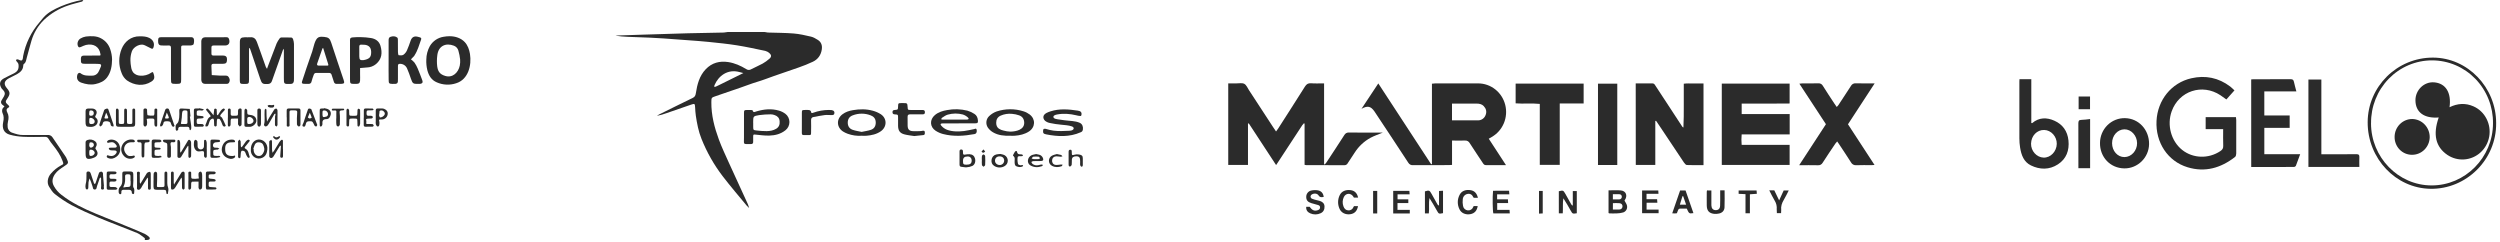 <?xml version="1.0" encoding="UTF-8"?> <svg xmlns="http://www.w3.org/2000/svg" width="620" height="60" viewBox="0 0 620 60" fill="none"><g clip-path="url(#clip0_133_369)"><path d="M554.145 22.413C553.458 23.189 552.822 23.9 552.14 24.663C551.639 24.309 551.164 23.949 550.668 23.622C546.164 20.642 540.389 22.546 538.577 27.604C537.355 31.009 538.43 34.977 541.163 37.166C543.858 39.321 547.727 39.434 550.658 37.464C551.14 37.141 551.386 36.797 551.36 36.17C551.308 34.822 551.344 33.47 551.344 32.024H547.005V29.046H554.516C554.553 29.285 554.577 29.526 554.587 29.768C554.587 32.529 554.601 35.29 554.587 38.051C554.587 38.348 554.496 38.765 554.294 38.922C550.769 41.663 546.874 42.809 542.513 41.479C537.598 39.986 534.552 35.354 534.817 29.989C535.071 24.817 538.494 20.542 543.439 19.413C546.937 18.611 550.203 19.262 553.113 21.475C553.46 21.745 553.772 22.074 554.145 22.413Z" fill="#141414" fill-opacity="0.9"></path><path d="M558.296 19.691C558.496 19.679 558.663 19.656 558.831 19.656C561.913 19.656 564.993 19.656 568.076 19.642C568.569 19.642 568.787 19.789 568.89 20.274C569.054 21.041 569.275 21.796 569.501 22.673H561.55V28.639H567.839V31.707H561.552V38.235H570.448C570.063 39.286 569.738 40.213 569.375 41.125C569.328 41.204 569.263 41.27 569.186 41.319C569.109 41.367 569.022 41.397 568.932 41.405C565.405 41.422 561.875 41.418 558.304 41.418L558.296 19.691Z" fill="#141414" fill-opacity="0.9"></path><path d="M500.83 19.638H503.765V30.515C503.886 30.527 503.952 30.553 503.978 30.533C505.682 29.087 507.587 29.087 509.484 29.932C511.538 30.846 512.741 32.527 512.977 34.826C513.232 37.309 512.46 39.403 510.349 40.769C508.237 42.136 505.907 42.113 503.673 41.027C501.896 40.164 501.279 38.436 500.982 36.585C500.862 35.829 500.803 35.064 500.804 34.298C500.787 29.594 500.804 24.89 500.804 20.186C500.798 20.02 500.818 19.847 500.83 19.638ZM510.08 35.691C510.114 33.85 508.676 32.271 506.96 32.23C505.181 32.19 503.751 33.662 503.701 35.609C503.651 37.429 505.073 39.023 506.807 39.086C508.542 39.15 510.044 37.556 510.08 35.691Z" fill="#141414" fill-opacity="0.9"></path><path d="M575.698 38.252H577.715C579.947 38.252 582.177 38.27 584.407 38.237C584.98 38.237 585.15 38.423 585.12 38.986C585.08 39.771 585.12 40.561 585.12 41.401H572.487V19.722H575.696L575.698 38.252Z" fill="#141414" fill-opacity="0.9"></path><path d="M526.83 41.761C523.35 41.714 520.742 38.97 520.798 35.421C520.807 34.602 520.975 33.793 521.292 33.041C521.609 32.289 522.07 31.609 522.647 31.04C523.224 30.47 523.906 30.023 524.654 29.725C525.401 29.426 526.199 29.282 527.002 29.3C530.411 29.363 533.018 32.186 532.97 35.742C532.924 39.078 530.144 41.804 526.83 41.761ZM523.794 35.501C523.794 37.438 525.161 38.978 526.88 38.955C528.598 38.933 530.006 37.366 529.994 35.493C529.982 33.619 528.528 32.044 526.84 32.073C525.151 32.102 523.796 33.617 523.794 35.501Z" fill="#141414" fill-opacity="0.9"></path><path d="M619.045 30.533C619.141 39.585 611.64 46.981 602.718 46.823C594.184 46.674 587.17 39.358 587.182 30.341C587.194 21.475 594.465 14.267 603.378 14.286C611.973 14.304 619.053 21.648 619.045 30.533ZM588.012 30.558C588.012 39.015 594.774 45.968 603.023 45.985C611.377 46.001 618.249 39.056 618.263 30.588C618.288 28.548 617.916 26.523 617.168 24.631C616.42 22.738 615.312 21.016 613.907 19.564C612.502 18.111 610.829 16.958 608.983 16.17C607.138 15.382 605.158 14.975 603.158 14.973C601.157 14.971 599.176 15.374 597.33 16.158C595.483 16.942 593.807 18.092 592.399 19.542C590.992 20.991 589.88 22.712 589.128 24.602C588.377 26.493 588.001 28.517 588.022 30.558H588.012Z" fill="#141414" fill-opacity="0.9"></path><path d="M518.348 29.521V41.706H515.442V40.947C515.442 37.499 515.454 34.053 515.43 30.607C515.43 30.005 515.554 29.729 516.202 29.727C516.894 29.725 517.586 29.598 518.348 29.521Z" fill="#141414" fill-opacity="0.9"></path><path d="M515.498 23.935H518.329V27.087H515.498V23.935Z" fill="#141414" fill-opacity="0.9"></path><path d="M607.485 26.592C609.468 25.627 611.451 25.494 613.445 26.387C614.836 27.006 615.975 28.097 616.667 29.476C617.358 30.829 617.588 32.379 617.323 33.881C617.058 35.383 616.312 36.752 615.202 37.775C614.092 38.799 612.68 39.417 611.188 39.535C609.696 39.652 608.208 39.261 606.958 38.423C604.03 36.434 603.318 33.37 604.802 29.134C601.193 29.424 599.047 27.843 599.029 24.882C599.013 22.321 601.173 20.233 603.641 20.417C606.523 20.64 607.982 22.945 607.485 26.592Z" fill="#141414" fill-opacity="0.9"></path><path d="M598.134 38.389C597.563 38.386 596.998 38.267 596.473 38.039C595.948 37.811 595.472 37.478 595.074 37.06C594.676 36.642 594.364 36.148 594.156 35.605C593.947 35.063 593.847 34.484 593.861 33.901C593.878 32.726 594.35 31.605 595.174 30.783C595.999 29.961 597.108 29.505 598.261 29.515C599.415 29.542 600.513 30.031 601.318 30.875C602.123 31.718 602.572 32.851 602.568 34.028C602.545 35.206 602.066 36.326 601.235 37.143C600.404 37.961 599.289 38.408 598.134 38.389Z" fill="#141414" fill-opacity="0.9"></path></g><g clip-path="url(#clip1_133_369)"><path d="M189.616 7.936C189.885 7.998 190.157 8.043 190.431 8.07C192.568 8.145 194.711 8.13 196.839 8.305C198.287 8.423 199.723 8.757 201.144 9.088C201.73 9.225 202.288 9.564 202.81 9.889C203.672 10.424 203.954 11.26 203.807 12.25C203.601 13.658 202.856 14.701 201.61 15.301C200.462 15.84 199.286 16.317 198.087 16.73C195.326 17.715 192.531 18.605 189.787 19.632C188.435 20.135 187.053 20.488 185.713 20.992C184.373 21.495 183.009 21.949 181.644 22.419C180.258 22.896 178.872 23.372 177.486 23.846C176.419 24.212 176.429 24.214 176.416 25.343C176.379 28.564 177.183 31.62 178.275 34.594C178.984 36.512 179.86 38.362 180.705 40.236C182.29 43.736 183.915 47.221 185.507 50.714C185.618 50.999 185.713 51.291 185.791 51.587C185.575 51.398 185.369 51.196 185.174 50.984C183.192 48.586 181.159 46.213 179.26 43.745C177.08 40.901 175.299 37.765 173.967 34.426C173.231 32.6 172.859 30.657 172.567 28.711C172.462 28.01 172.425 27.296 172.386 26.587C172.337 25.708 172.278 25.65 171.426 25.941C169.398 26.626 167.371 27.344 165.353 28.043C164.56 28.339 163.743 28.568 162.913 28.728C163.076 28.612 163.245 28.504 163.42 28.406C166.201 27.035 168.979 25.641 171.777 24.295C172.315 24.036 172.482 23.705 172.568 23.133C172.906 20.944 173.442 18.813 175.034 17.158C176.568 15.561 178.474 15.068 180.61 15.393C182.219 15.64 183.689 16.296 185.071 17.141C185.251 17.269 185.466 17.34 185.686 17.345C185.907 17.35 186.124 17.288 186.31 17.166C187.23 16.677 188.204 16.288 189.116 15.781C189.73 15.434 190.304 15.021 190.831 14.551C191.359 14.086 191.338 13.629 190.813 13.172C190.52 12.907 190.169 12.718 189.789 12.62C187.423 12.125 185.057 11.604 182.67 11.226C180.367 10.861 178.041 10.636 175.721 10.393C174.101 10.222 172.472 10.119 170.846 9.994C168.744 9.835 166.642 9.68 164.54 9.53C163.447 9.454 162.343 9.389 161.257 9.343C159.373 9.264 157.489 9.213 155.606 9.13C154.632 9.094 153.66 9.002 152.695 8.856C152.774 8.835 152.854 8.82 152.935 8.81C155.099 8.737 157.263 8.665 159.429 8.594C163.168 8.476 166.906 8.346 170.645 8.252C173.597 8.173 176.56 8.139 179.505 8.072C179.836 8.046 180.166 8.001 180.492 7.936H189.616ZM184.356 18.119C183.9 18.001 183.63 17.936 183.361 17.862C180.471 17.076 178.173 18.796 177.183 21.151C177.147 21.279 177.127 21.411 177.124 21.543C177.254 21.546 177.384 21.529 177.509 21.494C177.869 21.334 178.217 21.151 178.57 20.98L184.356 18.119Z" fill="#141414" fill-opacity="0.9"></path><path d="M268.475 32.399C268.451 32.462 268.416 32.519 268.372 32.57C268.269 32.673 268.145 32.752 268.009 32.803C265.266 34.026 262.313 33.893 259.433 33.317C258.757 33.18 258.636 32.999 258.693 32.336C258.737 31.844 259.104 31.89 259.476 31.993C260.066 32.18 260.67 32.317 261.282 32.404C262.541 32.56 263.817 32.498 265.076 32.435C265.321 32.433 265.566 32.398 265.802 32.329C266.007 32.257 266.262 32.082 266.279 31.842C266.296 31.602 266.04 31.424 265.807 31.342C264.994 31.058 264.062 31.022 263.212 30.929C262.268 30.849 261.33 30.709 260.403 30.51C259.968 30.432 259.558 30.251 259.205 29.982C258.867 29.694 258.658 29.218 258.791 28.793C259.004 28.12 259.945 27.801 260.544 27.608C262.728 26.9 265.055 27.094 267.284 27.436C267.603 27.486 267.96 27.565 268.129 27.844C268.185 27.958 268.218 28.082 268.225 28.209C268.231 28.336 268.212 28.463 268.168 28.582C268.165 28.611 268.156 28.638 268.141 28.663C268.127 28.688 268.108 28.709 268.086 28.726C268.063 28.743 268.037 28.755 268.01 28.762C267.982 28.768 267.954 28.769 267.926 28.764C267.583 28.746 267.243 28.689 266.912 28.593C265.348 28.216 263.752 28.089 262.162 28.39C261.915 28.424 261.676 28.506 261.459 28.632C261.406 28.662 261.359 28.703 261.322 28.752C261.284 28.801 261.258 28.858 261.243 28.918C261.157 29.519 262.304 29.576 262.647 29.634C263.095 29.708 263.546 29.766 263.999 29.828C265.202 29.999 266.632 29.948 267.759 30.45C268.413 30.742 268.648 31.393 268.563 32.091C268.548 32.197 268.519 32.301 268.475 32.399Z" fill="#141414" fill-opacity="0.9"></path><path d="M268.439 41.259C268.413 41.289 268.379 41.31 268.341 41.322C268.003 41.434 267.853 40.946 267.867 40.704C267.892 40.305 267.887 39.904 267.851 39.505C267.797 38.96 267.513 38.751 266.92 38.756C266.244 38.756 265.861 39.025 265.822 39.546C265.788 39.971 265.84 40.403 265.786 40.826C265.767 40.925 265.725 41.018 265.664 41.097C265.603 41.177 265.524 41.241 265.433 41.283C265.095 41.364 265.014 41.086 265.014 40.803C265.014 39.748 265.014 38.693 265.014 37.639C265.014 37.357 265.114 37.126 265.443 37.126C265.813 37.126 265.781 37.425 265.802 37.681C265.802 37.766 265.802 37.852 265.802 37.938C265.839 38.517 265.847 38.544 266.381 38.388C266.758 38.273 267.155 38.245 267.544 38.307C267.795 38.332 268.038 38.41 268.257 38.537C268.526 38.729 268.534 39.051 268.537 39.358C268.546 39.871 268.554 40.386 268.537 40.889C268.545 41.02 268.51 41.15 268.439 41.259Z" fill="#141414" fill-opacity="0.9"></path><path d="M184.51 31.484C184.51 30.316 184.51 29.148 184.51 27.979C184.519 27.349 184.573 27.305 185.186 27.28C185.551 27.267 185.918 27.27 186.283 27.28C186.416 27.28 186.645 27.323 186.663 27.393C186.832 28.026 187.216 27.736 187.569 27.632C189.428 27.08 191.32 26.88 193.213 27.442C193.777 27.609 194.308 27.875 194.782 28.228C195.091 28.466 195.341 28.773 195.513 29.125C195.686 29.477 195.777 29.864 195.779 30.257C195.781 30.65 195.694 31.038 195.525 31.392C195.355 31.745 195.108 32.055 194.803 32.296C193.632 33.235 192.231 33.586 190.784 33.626C189.671 33.655 188.549 33.504 187.435 33.391C186.822 33.329 186.805 33.302 186.786 33.905C186.775 34.302 186.77 34.703 186.786 35.104C186.803 35.505 186.678 35.738 186.22 35.733C184.137 35.712 184.531 35.931 184.504 34.126C184.495 33.252 184.51 32.368 184.51 31.484ZM186.795 30.549C186.795 30.864 186.795 31.178 186.795 31.491C186.805 32.197 186.834 32.271 187.537 32.348C188.399 32.463 189.269 32.52 190.139 32.519C190.95 32.504 191.766 32.375 192.489 31.937C193.213 31.498 193.419 30.852 193.346 30.04C193.274 29.228 192.822 28.8 192.14 28.552C191.826 28.425 191.492 28.358 191.155 28.355C190.202 28.354 189.25 28.417 188.306 28.543C186.785 28.79 186.785 28.836 186.785 30.367C186.793 30.441 186.793 30.498 186.795 30.549Z" fill="#141414" fill-opacity="0.9"></path><path d="M237.775 30.6C236.452 30.6 235.129 30.6 233.806 30.6C233.238 30.6 233.106 30.823 233.495 31.238C233.871 31.649 234.333 31.971 234.847 32.178C236.222 32.682 237.669 32.653 239.098 32.493C239.933 32.399 240.752 32.175 241.58 32.017C241.798 31.976 242.07 31.724 242.197 32.147C242.324 32.57 242.187 33.052 241.9 33.175C241.823 33.211 241.743 33.238 241.66 33.256C239.066 33.735 236.465 33.908 233.887 33.24C233.234 33.071 232.612 32.798 232.043 32.432C230.575 31.467 230.511 29.669 231.861 28.533C232.733 27.799 233.792 27.484 234.877 27.299C236.542 26.983 238.254 27.031 239.899 27.438C240.517 27.62 241.106 27.891 241.648 28.243C242.204 28.586 242.468 29.172 242.523 29.829C242.576 30.45 242.462 30.58 241.827 30.585C240.475 30.597 239.123 30.585 237.772 30.585L237.775 30.6ZM236.694 29.653C237.734 29.653 238.775 29.663 239.816 29.653C240.235 29.653 240.36 29.422 240.061 29.153C239.697 28.81 239.262 28.552 238.789 28.397C237.559 28.066 236.264 28.078 235.039 28.43C234.519 28.572 234.058 28.944 233.584 29.237C233.493 29.295 233.475 29.473 233.415 29.596C233.52 29.626 233.627 29.646 233.735 29.657C234.717 29.657 235.702 29.653 236.685 29.653H236.694Z" fill="#141414" fill-opacity="0.9"></path><path d="M213.687 33.667C212.507 33.745 211.323 33.575 210.21 33.168C209.813 33.024 209.432 32.838 209.073 32.615C207.447 31.561 207.383 29.494 208.943 28.332C209.706 27.758 210.593 27.476 211.513 27.32C213.16 27.035 214.82 27.008 216.442 27.455C217.147 27.642 217.82 27.936 218.437 28.327C220.016 29.365 220.002 31.459 218.449 32.55C217.376 33.304 216.139 33.559 214.869 33.667C214.477 33.694 214.081 33.667 213.687 33.667ZM213.687 32.709C214.47 32.538 215.252 32.445 215.986 32.195C216.815 31.916 217.2 31.262 217.184 30.343C217.167 29.425 216.688 28.892 215.928 28.605C214.495 28.05 212.912 28.05 211.479 28.605C210.713 28.891 210.261 29.461 210.244 30.355C210.227 31.286 210.648 31.909 211.464 32.194C212.165 32.444 212.92 32.541 213.684 32.709H213.687Z" fill="#141414" fill-opacity="0.9"></path><path d="M250.567 33.667C249.063 33.706 247.574 33.588 246.248 32.802C245.741 32.505 245.306 32.099 244.972 31.613C244.69 31.178 244.569 30.657 244.631 30.14C244.692 29.624 244.933 29.146 245.31 28.793C245.839 28.288 246.464 27.898 247.147 27.647C249.325 26.924 251.673 26.914 253.858 27.616C254.395 27.784 254.9 28.044 255.35 28.385C256.871 29.54 256.785 31.555 255.181 32.606C254.117 33.305 252.91 33.564 251.667 33.663C251.293 33.693 250.932 33.667 250.567 33.667ZM250.496 32.639H250.69C252.062 32.598 254.039 32.154 254.005 30.431C253.988 29.561 253.6 28.911 252.743 28.605C252.187 28.409 251.608 28.286 251.021 28.236C250.039 28.129 249.046 28.284 248.14 28.685C247.407 29.028 247.049 29.624 247.057 30.458C247.057 31.025 247.226 31.551 247.704 31.895C248.064 32.134 248.465 32.3 248.887 32.385C249.412 32.533 249.952 32.618 250.496 32.639Z" fill="#141414" fill-opacity="0.9"></path><path d="M226.744 33.739C226.069 33.627 225.161 33.552 224.301 33.326C223.164 33.026 222.745 32.399 222.721 31.214C222.709 30.559 222.721 29.903 222.721 29.249C222.721 28.432 222.721 28.408 221.92 28.367C221.483 28.346 221.317 28.176 221.341 27.745C221.361 27.354 221.599 27.305 221.907 27.275C222.694 27.2 222.694 27.19 222.723 26.391C222.752 25.593 222.775 25.583 223.542 25.564C223.683 25.564 223.823 25.564 223.963 25.564C225.023 25.564 225.023 25.564 225.094 26.616C225.134 27.243 225.143 27.263 225.803 27.272C226.787 27.286 227.772 27.284 228.755 27.272C229.156 27.272 229.391 27.387 229.381 27.854C229.37 28.322 229.108 28.355 228.767 28.353C227.753 28.353 226.739 28.37 225.726 28.353C225.254 28.353 225.067 28.524 225.082 29C225.102 29.711 225.073 30.426 225.092 31.137C225.116 32.056 225.43 32.442 226.334 32.526C227.006 32.56 227.68 32.553 228.351 32.505C228.52 32.505 228.689 32.44 228.848 32.421C229.127 32.391 229.355 32.437 229.355 32.802C229.355 33.11 229.424 33.458 228.961 33.504C228.302 33.571 227.637 33.645 226.744 33.739Z" fill="#141414" fill-opacity="0.9"></path><path d="M198.861 30.4C198.861 29.603 198.851 28.805 198.861 28.002C198.871 27.317 198.907 27.293 199.591 27.274C199.955 27.245 200.322 27.253 200.684 27.296C200.853 27.323 201.112 27.524 201.124 27.666C201.166 28.135 201.387 28.062 201.69 27.954C202.938 27.503 204.252 27.271 205.576 27.268C205.802 27.266 206.028 27.278 206.252 27.305C206.82 27.375 207.08 27.784 206.859 28.32C206.808 28.442 206.563 28.54 206.406 28.545C205.788 28.56 205.162 28.466 204.547 28.536C203.604 28.646 202.675 28.858 201.739 29.023C201.254 29.108 201.134 29.412 201.147 29.879C201.178 30.845 201.164 31.815 201.147 32.791C201.147 33.477 201.127 33.506 200.424 33.502C198.566 33.49 198.892 33.727 198.858 31.933C198.853 31.426 198.861 30.914 198.861 30.4Z" fill="#141414" fill-opacity="0.9"></path><path d="M237.965 39.114C237.965 38.6 237.965 38.087 237.965 37.573C237.965 37.288 238.054 37.059 238.392 37.069C238.73 37.079 238.809 37.292 238.816 37.583C238.816 37.725 238.816 37.867 238.83 38.009C238.845 38.295 238.972 38.398 239.269 38.352C239.653 38.276 240.043 38.24 240.433 38.244C241.163 38.272 241.633 38.657 241.799 39.292C242 40.062 241.778 40.834 241.141 41.15C240.686 41.35 240.198 41.466 239.702 41.492C239.291 41.526 238.872 41.398 238.455 41.374C238.093 41.352 237.966 41.155 237.963 40.824C237.963 40.766 237.963 40.709 237.963 40.653V39.111L237.965 39.114ZM239.717 40.841C240.594 40.841 240.971 40.543 240.977 39.83C240.977 39.205 240.59 38.792 239.994 38.803C239.174 38.803 238.826 39.132 238.823 39.889C238.818 40.738 238.909 40.836 239.717 40.843V40.841Z" fill="#141414" fill-opacity="0.9"></path><path d="M248.101 38.181C248.38 38.261 248.816 38.304 249.166 38.505C249.398 38.639 249.591 38.834 249.726 39.069C249.86 39.304 249.931 39.571 249.931 39.842C249.931 40.114 249.86 40.381 249.726 40.616C249.591 40.851 249.398 41.045 249.166 41.18C248.779 41.418 248.335 41.542 247.882 41.54C247.43 41.538 246.987 41.41 246.602 41.168C246.036 40.846 245.816 40.293 245.899 39.644C245.931 39.329 246.058 39.032 246.263 38.795C246.468 38.557 246.742 38.389 247.045 38.316C247.334 38.229 247.652 38.234 248.101 38.181ZM247.885 40.922C248.032 40.93 248.179 40.908 248.317 40.857C248.455 40.807 248.582 40.728 248.69 40.627C248.797 40.525 248.883 40.403 248.943 40.266C249.003 40.13 249.035 39.983 249.037 39.834C249.024 39.2 248.618 38.806 247.959 38.78C247.265 38.756 246.788 39.162 246.758 39.808C246.731 40.409 247.238 40.91 247.885 40.923V40.922Z" fill="#141414" fill-opacity="0.9"></path><path d="M256.961 38.205C257.348 38.304 257.764 38.33 258.088 38.517C258.363 38.696 258.572 38.963 258.681 39.275C258.83 39.699 258.646 39.914 258.188 39.933C257.544 39.959 256.898 39.933 256.255 39.957C256.086 39.957 255.93 40.098 255.768 40.173C255.866 40.344 255.927 40.547 256.065 40.654C256.269 40.808 256.503 40.915 256.751 40.968C256.999 41.022 257.256 41.02 257.503 40.965C257.752 40.92 257.992 40.829 258.242 40.802C258.384 40.81 258.523 40.843 258.654 40.899C258.576 41.006 258.519 41.168 258.418 41.206C257.421 41.573 256.413 41.549 255.506 40.999C254.599 40.449 254.774 39.001 255.817 38.505C256.162 38.34 256.566 38.304 256.961 38.205ZM256.863 39.474C257.084 39.488 257.305 39.485 257.525 39.466C257.672 39.424 257.812 39.363 257.941 39.282C257.833 39.135 257.737 38.876 257.615 38.863C257.156 38.807 256.692 38.807 256.233 38.863C256.086 38.883 255.971 39.159 255.842 39.318C256.013 39.378 256.187 39.427 256.364 39.464C256.532 39.48 256.701 39.483 256.87 39.474H256.863Z" fill="#141414" fill-opacity="0.9"></path><path d="M262.108 38.205C262.45 38.255 262.789 38.328 263.122 38.422C263.27 38.475 263.372 38.66 263.493 38.787C263.346 38.834 263.194 38.862 263.041 38.871C262.679 38.852 262.316 38.758 261.956 38.768C261.361 38.787 260.981 39.154 260.922 39.69C260.854 40.288 261.141 40.797 261.739 40.889C262.192 40.958 262.674 40.828 263.142 40.798C263.271 40.801 263.4 40.815 263.527 40.84C263.448 40.971 263.397 41.182 263.286 41.221C262.49 41.513 261.674 41.537 260.92 41.138C260.69 41.025 260.495 40.85 260.356 40.633C260.217 40.415 260.14 40.163 260.133 39.904C260.127 39.645 260.19 39.389 260.317 39.164C260.444 38.94 260.63 38.755 260.854 38.63C261.246 38.393 261.736 38.323 262.108 38.205Z" fill="#141414" fill-opacity="0.9"></path><path d="M253.093 40.999C253.236 40.959 253.384 40.936 253.532 40.928C253.601 40.939 253.701 40.988 253.72 41.041C253.725 41.08 253.721 41.12 253.707 41.157C253.693 41.193 253.67 41.226 253.64 41.251C253.133 41.52 252.609 41.463 252.101 41.251C251.651 41.079 251.658 40.661 251.624 40.254C251.577 39.693 251.871 39.039 251.232 38.614C251.204 38.594 251.256 38.414 251.302 38.325C251.411 38.109 251.542 37.905 251.658 37.693C251.817 37.401 252.179 37.35 252.219 37.619C252.322 38.314 252.784 38.28 253.268 38.283C253.38 38.286 253.488 38.316 253.585 38.373C253.641 38.427 253.674 38.501 253.677 38.58C253.677 38.616 253.622 38.684 253.579 38.696C253.468 38.719 253.355 38.736 253.241 38.746C252.929 38.796 252.437 38.605 252.371 39.025C252.298 39.578 252.334 40.14 252.476 40.678C252.527 40.87 252.983 40.949 253.093 40.999Z" fill="#141414" fill-opacity="0.9"></path><path d="M243.498 39.733C243.473 39.39 243.479 39.046 243.517 38.705C243.547 38.534 243.774 38.306 243.916 38.304C244.01 38.328 244.097 38.377 244.168 38.445C244.238 38.514 244.29 38.6 244.318 38.695C244.36 39.436 244.36 40.18 244.318 40.922C244.318 41.074 244.059 41.211 243.921 41.355C243.78 41.215 243.544 41.088 243.52 40.928C243.484 40.53 243.477 40.129 243.5 39.729L243.498 39.733Z" fill="#141414" fill-opacity="0.9"></path><path d="M243.921 37.059L244.327 37.624C244.158 37.72 243.977 37.881 243.798 37.886C243.671 37.886 243.539 37.681 243.411 37.567L243.921 37.059Z" fill="#141414" fill-opacity="0.9"></path></g><g clip-path="url(#clip2_133_369)"><path d="M337.649 26.986C339.089 24.811 340.414 22.8 341.82 20.689L354.921 40.731C354.967 40.726 355.014 40.717 355.059 40.706C355.082 40.706 355.121 40.677 355.121 40.663C355.121 34.056 355.121 27.449 355.121 20.759C355.458 20.727 355.702 20.682 355.946 20.68C359.49 20.68 363.032 20.661 366.574 20.68C368.113 20.682 369.608 21.205 370.824 22.167C372.04 23.129 372.909 24.476 373.294 25.996C373.68 27.516 373.56 29.124 372.954 30.567C372.348 32.01 371.29 33.208 369.946 33.971C369.727 34.098 369.508 34.23 369.215 34.404L373.485 40.952C371.736 40.952 370.128 40.952 368.517 40.952C368.132 40.952 367.962 40.755 367.777 40.482C366.689 38.822 365.572 37.19 364.5 35.511C364.387 35.294 364.213 35.115 364 34.998C363.787 34.882 363.545 34.832 363.304 34.855C362.274 34.893 361.23 34.855 360.106 34.855V40.896C359.758 40.915 359.507 40.943 359.255 40.943C356.317 40.943 353.379 40.943 350.443 40.957C350.206 40.984 349.967 40.939 349.755 40.83C349.543 40.72 349.366 40.549 349.247 40.339C346.586 36.255 343.885 32.199 341.195 28.133C341.083 27.962 340.965 27.79 340.857 27.623C339.944 26.33 339.17 26.144 337.649 26.986ZM360.096 25.681V27.825C360.096 28.486 360.096 29.144 360.096 29.847H362.903C364.108 29.847 365.316 29.868 366.521 29.847C366.943 29.86 367.357 29.734 367.703 29.489C368.05 29.244 368.311 28.893 368.448 28.486C368.759 27.665 368.545 26.927 367.959 26.306C367.484 25.808 366.865 25.695 366.217 25.692H360.096V25.681Z" fill="#141414" fill-opacity="0.9"></path><path d="M328.373 20.675V40.712L328.546 40.799C328.689 40.618 328.848 40.447 328.975 40.254C330.45 38.011 331.934 35.772 333.381 33.51C333.495 33.296 333.667 33.12 333.878 33.005C334.089 32.891 334.328 32.841 334.565 32.864C337.128 32.901 339.69 32.883 342.253 32.883H342.944C341.944 33.296 340.87 33.651 339.893 34.169C338.307 35.034 336.96 36.292 335.976 37.827C335.39 38.7 334.813 39.578 334.245 40.461C334.17 40.617 334.052 40.747 333.906 40.837C333.761 40.927 333.593 40.973 333.422 40.969C330.256 40.95 327.09 40.957 323.923 40.95C323.792 40.936 323.661 40.911 323.534 40.875V30.658L323.373 30.574C323.233 30.712 323.102 30.86 322.983 31.018C320.915 34.166 318.851 37.315 316.791 40.465C316.711 40.588 316.628 40.701 316.473 40.936C314.192 37.449 311.943 34.016 309.694 30.59L309.5 30.665V40.901H304.603V20.679C305.294 20.679 305.97 20.679 306.647 20.679C307.325 20.679 308.076 20.512 308.597 20.799C309.117 21.086 309.399 21.829 309.765 22.389C311.75 25.416 313.728 28.445 315.699 31.477C315.929 31.836 316.176 32.182 316.459 32.607C316.671 32.316 316.833 32.118 316.971 31.902C319.19 28.436 321.419 24.977 323.61 21.495C323.993 20.889 324.391 20.597 325.129 20.651C326.166 20.733 327.203 20.675 328.373 20.675Z" fill="#141414" fill-opacity="0.9"></path><path d="M443.841 28.281V33.334H431.932C431.852 34.194 431.852 35.06 431.932 35.921H443.825V40.905H427.003V20.729H443.825V25.667C442.553 25.667 441.244 25.683 439.933 25.688H431.937V28.288L443.841 28.281Z" fill="#141414" fill-opacity="0.9"></path><path d="M405.657 20.682C407.109 20.682 408.459 20.696 409.805 20.682C410.211 20.682 410.349 20.945 410.522 21.209C411.849 23.234 413.177 25.258 414.504 27.282C415.398 28.651 416.288 30.019 417.184 31.385C417.256 31.497 417.363 31.58 417.488 31.62C417.587 29.814 417.576 28.02 417.578 26.226C417.58 24.432 417.578 22.65 417.578 20.759C418.398 20.642 419.191 20.715 419.989 20.703C420.786 20.691 421.602 20.703 422.47 20.703V40.953C421.088 40.953 419.719 40.985 418.35 40.924C418.092 40.924 417.792 40.56 417.613 40.294C415.753 37.538 413.926 34.769 412.082 32.003C411.621 31.317 411.16 30.635 410.699 29.951L410.515 30.009V40.908H405.676L405.657 20.682Z" fill="#141414" fill-opacity="0.9"></path><path d="M452.829 30.799L446.243 20.755C446.552 20.722 446.761 20.68 446.971 20.68C448.296 20.68 449.621 20.696 450.946 20.663C451.17 20.642 451.396 20.689 451.594 20.797C451.793 20.905 451.956 21.07 452.064 21.272C452.986 22.758 453.963 24.213 454.921 25.678C455.097 25.944 455.285 26.203 455.516 26.532C455.659 26.392 455.791 26.242 455.912 26.083C456.958 24.5 458.007 22.918 459.03 21.319C459.142 21.102 459.315 20.924 459.526 20.806C459.737 20.689 459.978 20.639 460.217 20.661C461.738 20.708 463.261 20.675 464.92 20.675L458.297 30.825C460.482 34.171 462.648 37.489 464.883 40.908C464.579 40.929 464.37 40.955 464.158 40.955C462.89 40.955 461.623 40.919 460.358 40.974C460.091 41.002 459.823 40.947 459.587 40.818C459.351 40.688 459.159 40.489 459.035 40.247C458.083 38.74 457.09 37.263 456.11 35.78C455.968 35.563 455.815 35.354 455.622 35.074C455.479 35.223 455.344 35.38 455.219 35.544C454.145 37.143 453.055 38.73 452.022 40.355C451.905 40.569 451.729 40.743 451.515 40.854C451.301 40.965 451.06 41.009 450.822 40.981C449.331 40.945 447.838 40.969 446.197 40.969L452.829 30.799Z" fill="#141414" fill-opacity="0.9"></path><path d="M392.743 20.727V25.664H386.814V40.889H381.868V25.77C379.836 25.554 377.861 25.789 375.877 25.629V20.727H392.743Z" fill="#141414" fill-opacity="0.9"></path><path d="M396.301 40.913V20.745H401.085V40.913H396.301Z" fill="#141414" fill-opacity="0.9"></path><path d="M398.919 47.207C399.977 47.207 400.981 47.129 401.972 47.226C403.247 47.346 403.698 48.51 402.966 49.601C402.919 49.669 402.878 49.744 402.873 49.753C403.104 50.174 403.373 50.525 403.475 50.929C403.576 51.288 403.534 51.674 403.36 52.003C403.185 52.331 402.892 52.577 402.542 52.688C402.02 52.835 401.481 52.914 400.94 52.923C400.338 52.958 399.732 52.923 399.129 52.923C399.078 52.923 399.03 52.881 398.919 52.829V47.207ZM399.993 51.957C400.578 51.957 401.087 51.985 401.606 51.957C401.706 51.96 401.806 51.942 401.9 51.905C401.994 51.868 402.079 51.813 402.151 51.741C402.223 51.67 402.281 51.585 402.32 51.491C402.36 51.396 402.38 51.295 402.38 51.192C402.394 50.762 402.15 50.452 401.645 50.393C401.099 50.359 400.551 50.354 400.004 50.379L399.993 51.957ZM399.993 49.445C400.553 49.445 401.064 49.476 401.569 49.445C401.656 49.449 401.743 49.434 401.824 49.401C401.905 49.367 401.979 49.317 402.039 49.253C402.1 49.188 402.146 49.112 402.176 49.028C402.205 48.944 402.217 48.855 402.21 48.766C402.21 48.684 402.195 48.604 402.164 48.529C402.132 48.454 402.086 48.386 402.028 48.33C401.971 48.274 401.902 48.231 401.827 48.203C401.752 48.175 401.672 48.163 401.592 48.169C401.062 48.14 400.53 48.169 399.993 48.169V49.445Z" fill="#141414" fill-opacity="0.9"></path><path d="M386.586 47.428C387.658 47.169 387.704 47.193 388.199 48.058C388.694 48.923 389.162 49.789 389.651 50.645C389.739 50.809 389.882 50.936 390.054 51.002V47.383H391.045V52.888C389.994 53.05 389.994 53.05 389.513 52.196C388.943 51.185 388.374 50.174 387.715 49.173C387.517 50.395 387.651 51.625 387.565 52.907H386.591L386.586 47.428Z" fill="#141414" fill-opacity="0.9"></path><path d="M357.87 47.303V52.862C356.822 53.069 356.822 53.069 356.347 52.227C355.757 51.188 355.169 50.151 354.503 49.121C354.289 50.379 354.503 51.649 354.349 52.93H353.383V47.459C354.432 47.139 354.536 47.184 355.042 48.098C355.522 48.966 356.008 49.831 356.494 50.696C356.535 50.768 356.59 50.829 356.657 50.877C356.723 50.924 356.799 50.955 356.879 50.969V47.36L357.87 47.303Z" fill="#141414" fill-opacity="0.9"></path><path d="M328.281 48.832C327.708 48.954 327.314 48.968 326.968 48.427C326.648 47.924 325.816 47.898 325.318 48.242C325.222 48.294 325.142 48.373 325.09 48.47C325.037 48.567 325.013 48.678 325.02 48.788C325.028 48.899 325.067 49.005 325.132 49.094C325.198 49.183 325.287 49.25 325.389 49.288C325.736 49.427 326.094 49.538 326.459 49.619C326.763 49.704 327.081 49.749 327.38 49.855C327.991 50.069 328.436 50.44 328.48 51.164C328.526 51.945 328.198 52.575 327.521 52.881C327.114 53.072 326.672 53.173 326.223 53.177C325.775 53.18 325.331 53.085 324.922 52.9C324.281 52.617 323.871 52.117 323.942 51.291H324.818C325.412 52.173 326.009 52.415 326.825 52.123C327.157 52.006 327.373 51.816 327.376 51.435C327.378 51.054 327.145 50.92 326.846 50.837C326.293 50.678 325.733 50.541 325.18 50.367C324.343 50.115 323.956 49.643 323.947 48.891C323.925 48.504 324.043 48.123 324.278 47.819C324.513 47.516 324.85 47.311 325.223 47.245C325.754 47.13 326.301 47.117 326.837 47.207C327.636 47.353 328.159 47.87 328.281 48.832Z" fill="#141414" fill-opacity="0.9"></path><path d="M424.422 47.233V49.793C424.422 50.174 424.422 50.555 424.422 50.936C424.457 51.688 424.805 52.081 425.434 52.112C426.125 52.145 426.556 51.79 426.586 51.018C426.632 50.078 426.605 49.137 426.609 48.197V47.207H427.699C427.699 48.641 427.747 50.043 427.681 51.439C427.641 52.246 427.121 52.779 426.333 52.951C425.942 53.044 425.539 53.074 425.139 53.041C423.867 52.897 423.295 52.267 423.277 50.96C423.252 49.817 423.277 48.672 423.277 47.529C423.29 47.426 423.311 47.325 423.339 47.226L424.422 47.233Z" fill="#141414" fill-opacity="0.9"></path><path d="M408.349 51.973H411.333V52.871H407.241V47.228H411.255C411.269 47.482 411.28 47.698 411.301 48.063H408.338V49.398H410.96L411.027 50.282H408.358L408.349 51.973Z" fill="#141414" fill-opacity="0.9"></path><path d="M419.968 52.85C418.899 53.005 418.899 53.005 418.316 51.726H417.078C416.301 51.726 416.301 51.726 416.032 52.446L415.866 52.885C415.693 52.904 415.527 52.932 415.361 52.935C415.195 52.937 415.025 52.916 414.711 52.897C415.38 50.967 416.02 49.111 416.67 47.23H418.016C418.659 49.053 419.311 50.938 419.968 52.85ZM418.159 50.764C417.882 49.972 417.654 49.311 417.424 48.648L417.249 48.662L416.601 50.76L418.159 50.764Z" fill="#141414" fill-opacity="0.9"></path><path d="M371.284 48.187V49.427H373.964C373.983 49.77 373.994 49.991 374.015 50.355H371.305V52.041H374.363C374.386 52.38 374.404 52.624 374.427 52.928H370.349C370.167 52.34 370.118 48.815 370.275 47.315C370.899 47.315 371.547 47.301 372.192 47.299H374.245C374.268 47.586 374.289 47.828 374.319 48.187H371.284Z" fill="#141414" fill-opacity="0.9"></path><path d="M345.514 47.336H349.526C349.544 47.588 349.563 47.832 349.59 48.192H346.594V49.436H349.263V50.358H346.578V52.055H349.627V52.944H345.514V47.336Z" fill="#141414" fill-opacity="0.9"></path><path d="M336.789 51.115C336.579 52.312 335.948 52.968 334.895 53.123C333.717 53.294 332.662 52.796 332.219 51.811C331.97 51.279 331.842 50.696 331.847 50.107C331.851 49.517 331.987 48.936 332.245 48.408C332.706 47.435 333.717 46.998 334.955 47.155C335.96 47.292 336.568 47.884 336.812 49.01H335.766C335.741 48.968 335.688 48.872 335.63 48.775C335.019 47.802 333.786 47.835 333.275 48.86C333.101 49.216 333.003 49.605 332.985 50.002C332.968 50.4 333.032 50.796 333.173 51.166C333.367 51.738 333.752 52.138 334.356 52.175C334.631 52.204 334.909 52.139 335.144 51.991C335.38 51.843 335.561 51.619 335.66 51.355C335.695 51.277 335.741 51.204 335.791 51.12L336.789 51.115Z" fill="#141414" fill-opacity="0.9"></path><path d="M366.526 49.05H365.523C365.482 49.017 365.419 48.992 365.399 48.944C365.113 48.321 364.666 47.957 363.968 48.091C363.65 48.141 363.358 48.3 363.14 48.541C362.922 48.782 362.79 49.092 362.767 49.419C362.701 49.968 362.723 50.524 362.832 51.065C362.877 51.36 363.019 51.63 363.234 51.832C363.45 52.033 363.727 52.153 364.018 52.173C364.293 52.205 364.57 52.144 364.808 52.001C365.046 51.858 365.231 51.639 365.336 51.378C365.373 51.3 365.413 51.223 365.472 51.105H366.468C366.288 52.267 365.684 52.923 364.636 53.113C363.521 53.318 362.421 52.878 361.97 51.938C361.677 51.378 361.526 50.753 361.53 50.119C361.533 49.484 361.692 48.861 361.99 48.305C362.472 47.364 363.461 46.977 364.661 47.153C365.643 47.306 366.233 47.879 366.526 49.05Z" fill="#141414" fill-opacity="0.9"></path><path d="M438.776 47.207H440.025L441.226 49.692L442.357 47.228H443.611C443.196 48.023 442.837 48.813 442.392 49.547C441.906 50.346 441.627 51.166 441.74 52.114C441.749 52.365 441.738 52.615 441.708 52.864H440.666C440.629 52.538 440.615 52.209 440.625 51.881C440.696 51.149 440.524 50.414 440.138 49.793C439.647 48.982 439.246 48.114 438.776 47.207Z" fill="#141414" fill-opacity="0.9"></path><path d="M432.884 48.148L431.181 48.068V47.23H435.629C435.649 47.466 435.668 47.722 435.696 48.06L433.974 48.183V52.885H432.884V48.148Z" fill="#141414" fill-opacity="0.9"></path><path d="M341.553 52.935H340.532V47.348H341.553V52.935Z" fill="#141414" fill-opacity="0.9"></path><path d="M381.675 47.346H382.597V52.928L381.675 52.979V47.346Z" fill="#141414" fill-opacity="0.9"></path></g><g clip-path="url(#clip3_133_369)"><path d="M59.482 15.149C59.482 13.604 59.482 12.058 59.482 10.511C59.482 9.499 59.739 9.259 60.76 9.241C61.176 9.241 61.598 9.275 62.012 9.241C62.923 9.15 63.422 9.606 63.707 10.398C63.973 11.136 64.246 11.87 64.51 12.61C64.984 13.946 65.451 15.287 65.934 16.623C66.012 16.785 66.109 16.937 66.223 17.076C66.269 16.935 66.305 16.793 66.357 16.654C67.098 14.698 67.826 12.735 68.594 10.79C68.796 10.354 69.042 9.939 69.329 9.553C69.37 9.489 69.422 9.434 69.485 9.39C69.547 9.347 69.617 9.316 69.692 9.3C70.561 9.282 71.431 9.279 72.299 9.318C72.436 9.318 72.629 9.544 72.677 9.696C72.809 10.081 72.886 10.483 72.905 10.889C72.923 13.718 72.905 16.55 72.905 19.374C72.917 19.601 72.911 19.828 72.889 20.053C72.805 20.615 72.579 20.812 71.992 20.821C70.397 20.846 70.397 20.871 70.397 19.308C70.418 17.008 70.397 14.707 70.397 12.407C70.382 12.299 70.351 12.194 70.306 12.094C70.256 12.187 70.211 12.282 70.172 12.379C69.495 14.278 68.821 16.179 68.15 18.081C67.913 18.75 67.675 19.419 67.437 20.087C67.377 20.305 67.245 20.497 67.062 20.632C66.88 20.767 66.658 20.837 66.43 20.832C65.155 20.896 64.943 20.78 64.538 19.578C63.764 17.277 62.99 14.976 62.217 12.674C62.147 12.463 62.074 12.253 61.989 12.044C61.952 11.982 61.907 11.925 61.855 11.874C61.823 11.933 61.769 11.99 61.766 12.051C61.755 12.314 61.755 12.579 61.755 12.841C61.755 15.142 61.755 17.443 61.755 19.743C61.755 20.746 61.666 20.819 60.646 20.823H60.532C59.562 20.823 59.477 20.742 59.471 19.807C59.482 18.242 59.482 16.695 59.482 15.149Z" fill="#141414" fill-opacity="0.9"></path><path d="M8.622 33.479C9.683 33.479 10.746 33.502 11.81 33.479C12.037 33.455 12.266 33.492 12.474 33.586C12.682 33.68 12.86 33.829 12.99 34.016C14.115 35.653 15.226 37.299 16.342 38.943C16.383 39.006 16.418 39.073 16.447 39.142C17.084 40.501 17.064 40.469 15.82 41.3C15.017 41.837 14.192 42.358 13.62 43.193C12.965 44.151 12.801 45.113 13.361 46.137C13.828 46.993 14.472 47.741 15.251 48.331C17.829 50.342 20.739 51.728 23.725 52.971C26.292 54.046 28.881 55.065 31.457 56.12C32.953 56.734 34.449 57.35 35.927 58.011C36.327 58.22 36.691 58.489 37.009 58.808C37.061 58.849 37.101 58.904 37.124 58.967C37.148 59.029 37.153 59.097 37.139 59.162C37.126 59.227 37.095 59.288 37.05 59.336C37.004 59.385 36.946 59.42 36.881 59.438C36.63 59.508 36.368 59.54 36.107 59.533C35.704 59.533 36.05 59.159 35.868 59.035C35.251 58.611 34.688 58.059 34.01 57.78C30.846 56.483 27.633 55.31 24.474 53.992C22.179 53.034 19.906 52.006 17.704 50.851C16.255 50.053 14.876 49.136 13.582 48.109C13.008 47.67 12.614 46.977 12.204 46.347C11.566 45.374 11.787 43.961 12.659 43.014C13.349 42.211 14.181 41.54 15.114 41.035C15.798 40.698 15.784 40.664 15.518 39.919C14.989 38.449 14.099 37.202 13.138 35.983C12.73 35.493 12.361 34.972 12.033 34.425C11.805 34.029 11.537 33.936 11.122 33.939C9.339 33.955 7.554 34.007 5.773 33.925C4.649 33.876 3.534 33.703 2.448 33.411C0.838 32.974 0.494 31.683 0.788 30.293C0.961 29.471 0.988 28.769 0.619 28.013C0.502 27.701 0.492 27.359 0.592 27.041C0.66 26.797 0.929 26.609 1.109 26.394C0.896 26.24 0.693 26.074 0.498 25.898C0.359 25.766 0.273 25.588 0.255 25.398C0.238 25.208 0.29 25.018 0.403 24.863C0.589 24.537 0.808 24.229 0.981 23.898C1.316 23.26 1.266 22.895 0.804 22.37C0.666 22.241 0.537 22.102 0.419 21.956C-0.171 21.05 -0.233 20.112 0.915 19.465C1.737 19.012 2.609 18.629 3.448 18.197C4.399 17.705 4.682 17.121 4.604 16.088C4.573 15.654 4.281 15.43 4.056 15.137C3.996 15.056 3.949 14.854 3.974 14.838C4.09 14.758 4.23 14.714 4.372 14.714C4.752 14.771 5.156 15.208 5.479 14.906C5.707 14.698 5.672 14.214 5.748 13.849C6.341 10.781 7.73 7.921 9.779 5.552C10.1 5.183 10.393 4.791 10.712 4.42C11.901 3.032 13.504 2.267 15.135 1.556C16.795 0.862 18.523 0.342 20.291 0.002C20.402 -0.02 20.539 0.068 20.664 0.106C20.557 0.204 20.464 0.353 20.339 0.39C19.186 0.722 18.009 0.974 16.882 1.368C14.654 2.107 12.616 3.322 10.91 4.927C9.449 6.355 8.38 8.131 7.804 10.086C7.374 11.474 7.057 12.896 6.645 14.291C6.483 14.843 6.488 15.491 5.907 15.876C5.811 15.937 5.773 16.138 5.766 16.279C5.72 17.361 5.005 17.952 4.156 18.425C3.53 18.776 2.865 19.055 2.234 19.395C0.99 20.074 0.842 20.875 1.751 21.928C2.5 22.8 2.546 23.3 1.951 24.229L1.585 24.795C1.53 24.86 1.488 24.936 1.463 25.017C1.438 25.098 1.43 25.184 1.439 25.268C1.448 25.353 1.474 25.435 1.515 25.509C1.557 25.583 1.613 25.649 1.68 25.701C1.819 25.83 1.949 25.966 2.086 26.099C2.297 26.31 2.439 26.505 2.063 26.704C1.537 26.985 1.555 27.426 1.796 27.866C2.204 28.608 2.181 29.355 1.979 30.152C1.875 30.592 1.849 31.047 1.901 31.495C1.923 31.819 2.044 32.129 2.247 32.383C2.451 32.637 2.727 32.824 3.04 32.917C3.892 33.209 4.746 33.497 5.672 33.479C6.647 33.459 7.633 33.479 8.622 33.479Z" fill="#141414" fill-opacity="0.9"></path><path d="M111.547 8.981C112.914 8.992 114.328 9.433 115.273 10.452C116.004 11.245 116.378 12.305 116.551 13.364C117.006 16.159 116.152 19.705 113.135 20.644C111.558 21.175 109.839 21.094 108.32 20.418C106.954 19.838 106.33 18.713 105.984 17.427C105.769 16.555 105.683 15.656 105.726 14.759C105.739 13.598 106.038 12.457 106.599 11.437C106.958 10.822 107.452 10.295 108.043 9.893C108.634 9.492 109.307 9.228 110.015 9.119C110.52 9.026 111.033 8.979 111.547 8.981ZM114.112 14.75C114.033 14.007 113.889 13.272 113.679 12.554C113.604 12.279 113.465 12.026 113.274 11.815C113.082 11.604 112.843 11.44 112.577 11.338C110.595 10.559 108.694 11.338 108.443 13.779C108.332 14.656 108.325 15.544 108.423 16.424C108.598 17.735 109.079 18.425 110.409 18.828C112.278 19.394 113.686 17.968 114.03 16.242C114.125 15.751 114.153 15.249 114.112 14.75Z" fill="#141414" fill-opacity="0.9"></path><path d="M84.128 20.798C83.939 20.787 83.749 20.787 83.561 20.798C83.391 20.829 83.216 20.792 83.073 20.695C82.93 20.599 82.831 20.45 82.798 20.282C82.606 19.716 82.413 19.15 82.246 18.577C82.218 18.428 82.135 18.294 82.012 18.204C81.89 18.113 81.738 18.07 81.586 18.086C80.525 18.086 79.461 18.099 78.398 18.086C77.99 18.086 77.879 18.357 77.776 18.629C77.577 19.152 77.404 19.685 77.259 20.225C77.236 20.395 77.148 20.549 77.013 20.655C76.879 20.762 76.709 20.813 76.537 20.798C76.12 20.798 75.701 20.819 75.287 20.782C74.932 20.751 74.765 20.595 74.916 20.173C75.294 19.12 75.599 18.043 75.97 16.983C76.453 15.58 76.939 14.18 77.428 12.782C77.74 11.895 78.04 9.78 78.931 9.288C79.357 9.062 79.876 9.096 80.359 9.144C81.463 9.259 81.798 9.533 82.149 10.602C83.153 13.693 84.198 16.765 85.232 19.849C85.487 20.617 85.378 20.755 84.581 20.801C84.433 20.812 84.28 20.798 84.128 20.798ZM80.079 16.27H81.099C81.347 16.27 81.518 16.27 81.395 15.905C80.974 14.637 80.593 13.358 80.197 12.081C80.176 12.01 80.149 11.942 80.124 11.874C80.058 11.947 79.965 12.01 79.933 12.101C79.5 13.328 79.067 14.553 78.653 15.787C78.544 16.111 78.717 16.279 79.061 16.274C79.404 16.27 79.751 16.27 80.079 16.27Z" fill="#141414" fill-opacity="0.9"></path><path d="M96.375 14.931C96.375 13.31 96.375 11.689 96.375 10.067C96.375 9.615 96.409 9.241 96.922 9.103C97.493 8.949 98.06 8.944 98.532 9.329C98.666 9.438 98.673 9.739 98.678 9.954C98.691 10.935 98.678 11.915 98.691 12.898C98.691 13.179 98.773 13.684 98.871 13.697C99.261 13.754 99.755 13.777 100.053 13.579C100.442 13.293 100.747 12.908 100.937 12.465C101.297 11.689 101.556 10.864 101.848 10.056C102.166 9.173 102.759 8.876 103.683 9.137C103.829 9.178 103.975 9.211 104.118 9.255C104.41 9.343 104.555 9.481 104.428 9.825C103.941 11.154 103.592 12.542 102.793 13.74C102.772 13.77 102.775 13.819 102.749 13.844C102.472 14.134 102.192 14.423 101.911 14.709C102.238 14.954 102.537 15.233 102.804 15.54C103.123 16.006 103.392 16.504 103.606 17.026C104.011 17.991 104.385 18.969 104.744 19.954C104.924 20.463 104.724 20.73 104.187 20.798C104.073 20.804 103.959 20.804 103.845 20.798C102.44 20.839 102.337 20.76 101.891 19.476C101.595 18.629 101.322 17.771 100.944 16.96C100.801 16.63 100.565 16.347 100.265 16.146C99.965 15.945 99.613 15.835 99.251 15.828C98.889 15.81 98.684 15.916 98.689 16.328C98.705 17.384 98.673 18.441 98.689 19.499C98.716 20.717 98.643 20.857 97.345 20.81C96.491 20.785 96.391 20.694 96.387 19.804C96.357 18.176 96.375 16.555 96.375 14.931Z" fill="#141414" fill-opacity="0.9"></path><path d="M22.817 13.779C23.422 13.779 24.028 13.779 24.639 13.779C24.955 13.779 24.953 13.684 24.905 13.383C24.616 11.524 23.14 10.731 21.307 11.152C20.877 11.287 20.457 11.454 20.052 11.65C19.597 11.831 19.471 11.77 19.289 11.315C19.193 10.993 19.204 10.649 19.319 10.334C19.435 10.018 19.65 9.748 19.931 9.563C20.35 9.308 20.814 9.137 21.298 9.058C22.578 8.926 23.901 8.87 25.06 9.51C26.147 10.078 26.965 11.049 27.337 12.212C27.618 13.023 27.772 13.872 27.793 14.73C27.768 16.304 27.538 17.886 26.558 19.198C25.862 20.13 24.85 20.583 23.694 20.839C22.457 21.115 21.314 20.891 20.18 20.504C19.239 20.183 18.92 19.462 19.189 18.523C19.294 18.156 19.681 17.932 19.972 18.163C20.824 18.842 21.794 18.765 22.783 18.76C23.144 18.779 23.503 18.687 23.809 18.495C24.115 18.303 24.354 18.022 24.493 17.689C24.541 17.587 24.595 17.488 24.643 17.386C25.352 15.88 25.326 15.826 23.632 15.826C22.799 15.826 21.965 15.826 21.127 15.826C20.15 15.815 20.036 15.688 20.063 14.694C20.063 14.619 20.063 14.544 20.063 14.467C20.116 13.962 20.25 13.831 20.769 13.788H22.819L22.817 13.779Z" fill="#141414" fill-opacity="0.9"></path><path d="M53.602 9.236C54.435 9.236 55.271 9.261 56.107 9.225C56.599 9.205 56.747 9.452 56.847 9.864C57.05 10.708 56.672 11.27 55.827 11.283C54.877 11.299 53.93 11.297 52.983 11.283C52.605 11.283 52.422 11.406 52.436 11.804C52.456 12.293 52.456 12.785 52.436 13.274C52.42 13.686 52.632 13.783 52.994 13.777C53.753 13.764 54.512 13.764 55.271 13.777C56.055 13.777 56.342 14.105 56.298 14.884C56.26 15.579 56.032 15.808 55.326 15.817C54.568 15.83 53.809 15.833 53.049 15.817C52.639 15.817 52.402 15.907 52.431 16.381C52.479 17.125 52.491 17.875 52.518 18.622C53.224 18.668 53.928 18.722 54.634 18.754C55.089 18.774 55.545 18.774 56 18.754C56.456 18.733 56.66 18.98 56.845 19.36C56.95 19.562 56.993 19.79 56.968 20.015C56.944 20.241 56.852 20.454 56.706 20.628C56.638 20.689 56.559 20.735 56.473 20.765C56.387 20.794 56.296 20.807 56.205 20.801C54.424 20.814 52.641 20.823 50.858 20.801C50.291 20.801 49.979 20.445 49.924 19.879C49.906 19.691 49.924 19.501 49.924 19.313V10.708C49.924 10.52 49.91 10.33 49.924 10.145C49.983 9.585 50.3 9.255 50.874 9.239C51.782 9.216 52.691 9.236 53.602 9.236Z" fill="#141414" fill-opacity="0.9"></path><path d="M89.422 9.207C90.288 9.22 91.152 9.296 92.007 9.433C93.146 9.617 94.043 10.244 94.364 11.385C94.843 13.075 94.724 14.653 93.246 15.892C92.606 16.423 91.802 16.72 90.969 16.734C90.411 16.761 89.855 16.827 89.299 16.877C89.299 17.381 89.299 17.889 89.299 18.394C89.299 18.899 89.334 19.453 89.299 19.979C89.24 20.622 89.022 20.785 88.343 20.807C88.193 20.807 88.04 20.807 87.888 20.807C86.874 20.794 86.803 20.733 86.801 19.702C86.801 16.612 86.801 13.518 86.801 10.418C86.801 10.131 86.724 9.581 87.006 9.397C87.146 9.321 87.302 9.279 87.462 9.275C88.114 9.218 88.768 9.195 89.422 9.207ZM89.104 12.819C89.104 13.195 89.104 13.57 89.104 13.951C89.124 14.834 89.295 14.983 90.197 14.904C90.381 14.88 90.563 14.837 90.739 14.777C91.684 14.49 92.014 14.06 92.048 13.088C92.085 12.069 91.732 11.444 90.871 11.182C90.486 11.066 90.056 11.109 89.646 11.077C89.274 11.048 89.081 11.191 89.101 11.589C89.122 11.988 89.104 12.407 89.104 12.819Z" fill="#141414" fill-opacity="0.9"></path><path d="M32.347 15.017C32.359 15.574 32.419 16.128 32.525 16.675C32.59 17.162 32.779 17.624 33.074 18.018C33.505 18.466 34.094 18.733 34.718 18.76C35.724 18.854 36.731 18.584 37.553 18C37.654 17.927 37.781 17.848 37.893 17.904C37.959 17.95 38.006 18.019 38.025 18.097C38.207 18.595 38.389 19.166 38.148 19.639C38 19.889 37.789 20.096 37.535 20.239C35.615 21.478 33.292 21.199 31.471 19.933C30.877 19.467 30.426 18.845 30.168 18.138C29.376 16.206 29.376 14.044 30.168 12.112C30.872 10.387 32.42 8.962 34.722 9.003C35.52 9.017 36.298 9.037 37.034 9.406C38.032 9.907 38.428 10.831 38.027 11.845C37.931 12.09 37.756 12.16 37.489 12.017C36.964 11.736 36.417 11.496 35.895 11.225C34.839 10.681 33.126 11.601 32.721 12.687C32.452 13.434 32.326 14.225 32.347 15.017Z" fill="#141414" fill-opacity="0.9"></path><path d="M42.402 15.95C42.402 14.592 42.39 13.233 42.402 11.874C42.402 11.442 42.26 11.258 41.812 11.279C41.245 11.304 40.673 11.295 40.108 11.279C39.544 11.263 39.339 11.093 39.236 10.6C39.205 10.413 39.197 10.224 39.211 10.036C39.231 9.397 39.373 9.236 40.015 9.218C40.81 9.196 41.609 9.218 42.402 9.218H47.184C47.53 9.218 47.867 9.2 48.052 9.592C48.207 9.943 48.134 10.951 47.901 11.095C47.71 11.205 47.494 11.266 47.273 11.272C46.631 11.295 45.986 11.283 45.342 11.283C45.064 11.283 44.925 11.412 44.927 11.691C44.929 11.97 44.927 12.219 44.927 12.484C44.927 14.893 44.927 17.304 44.927 19.716C44.927 20.71 44.836 20.785 43.816 20.801H43.588C42.472 20.789 42.415 20.742 42.408 19.668C42.402 18.439 42.402 17.196 42.402 15.95Z" fill="#141414" fill-opacity="0.9"></path><path d="M33.52 29.061C33.52 29.625 33.541 30.193 33.52 30.755C33.495 31.271 33.354 31.423 32.826 31.434C31.687 31.457 30.548 31.459 29.421 31.434C28.911 31.423 28.765 31.267 28.754 30.73C28.733 29.598 28.754 28.466 28.754 27.333C28.754 27.078 28.856 26.86 29.145 26.935C29.221 26.972 29.286 27.027 29.335 27.095C29.384 27.163 29.416 27.241 29.428 27.324C29.453 28.264 29.428 29.204 29.448 30.143C29.448 30.728 29.501 30.75 30.131 30.748C30.762 30.746 30.787 30.725 30.799 30.137C30.815 29.308 30.799 28.481 30.799 27.646C30.789 27.459 30.804 27.272 30.842 27.089C30.867 27.041 30.903 27.001 30.949 26.972C30.994 26.943 31.046 26.926 31.099 26.924C31.227 26.942 31.418 27.023 31.443 27.116C31.489 27.339 31.505 27.568 31.489 27.795C31.489 28.586 31.489 29.38 31.489 30.166C31.5 30.725 31.555 30.755 32.183 30.75C32.812 30.746 32.819 30.732 32.83 30.119C32.844 29.403 32.83 28.69 32.83 27.974C32.83 27.786 32.83 27.598 32.83 27.41C32.83 27.184 32.83 26.937 33.151 26.919C33.472 26.901 33.518 27.116 33.52 27.372V29.061Z" fill="#141414" fill-opacity="0.9"></path><path d="M25.777 46.107C25.625 46.372 26.073 47.027 25.401 47.013C24.857 47.013 25.117 46.42 25.096 46.089C25.053 45.489 25.096 44.885 25.073 44.278C25.053 44.178 25.016 44.082 24.964 43.995C24.88 44.065 24.75 44.117 24.721 44.205C24.493 44.837 24.32 45.489 24.074 46.112C23.946 46.436 24.012 46.981 23.529 47.004C22.944 47.029 23.074 46.404 22.896 46.073C22.766 45.764 22.658 45.445 22.573 45.12C22.466 44.824 22.345 44.536 22.215 44.244C22.101 44.555 22.013 44.876 21.951 45.202C21.899 45.686 21.94 46.18 21.89 46.667C21.876 46.803 21.687 46.92 21.578 47.047C21.459 46.932 21.259 46.821 21.241 46.698C21.168 46.366 21.168 46.021 21.241 45.688C21.487 44.876 21.425 44.056 21.448 43.234C21.448 42.951 21.357 42.611 21.805 42.53C22.254 42.448 22.413 42.783 22.525 43.093C22.803 43.863 23.038 44.649 23.299 45.424C23.329 45.51 23.434 45.569 23.504 45.65C23.57 45.573 23.666 45.507 23.696 45.424C23.962 44.647 24.213 43.868 24.477 43.091C24.508 42.944 24.582 42.809 24.689 42.702C24.838 42.597 25.021 42.55 25.203 42.57C25.28 42.604 25.35 42.654 25.407 42.716C25.463 42.778 25.507 42.851 25.534 42.931C25.562 43.116 25.569 43.305 25.554 43.492C25.627 44.348 25.702 45.193 25.777 46.107Z" fill="#141414" fill-opacity="0.9"></path><path d="M52.878 29.403C52.691 29.406 52.509 29.464 52.356 29.57C52.203 29.676 52.085 29.826 52.017 29.998C51.885 30.261 51.842 30.567 51.734 30.845C51.69 31.023 51.596 31.183 51.464 31.31C51.338 31.393 51.124 31.344 50.949 31.35C50.949 31.217 50.906 31.058 50.962 30.956C51.35 30.254 51.329 29.301 52.226 28.905C52.23 28.787 52.199 28.67 52.138 28.57C51.823 28.151 51.482 27.75 51.167 27.331C51.113 27.259 51.092 27.057 51.127 27.039C51.245 26.971 51.464 26.883 51.523 26.935C51.79 27.187 52.04 27.457 52.27 27.743C52.497 28.024 52.725 28.316 52.953 28.604C52.998 28.253 53.044 27.904 53.083 27.553C53.081 27.401 53.096 27.249 53.128 27.1C53.152 27.053 53.188 27.012 53.231 26.982C53.275 26.951 53.326 26.932 53.379 26.926C53.506 26.942 53.723 27.032 53.73 27.109C53.777 27.519 53.761 27.936 53.786 28.348C53.786 28.432 53.873 28.511 53.919 28.592C53.98 28.552 54.062 28.524 54.098 28.468C54.326 28.124 54.52 27.757 54.768 27.431C54.929 27.226 55.129 27.055 55.355 26.926C55.442 26.878 55.633 26.969 55.752 27.039C55.784 27.059 55.752 27.265 55.695 27.333C55.481 27.596 55.228 27.827 55.012 28.09C54.845 28.293 54.611 28.524 54.611 28.744C54.611 28.909 54.989 29.045 55.094 29.247C55.424 29.872 55.709 30.519 55.986 31.169C56 31.205 55.8 31.396 55.699 31.396C55.34 31.396 55.219 31.14 55.114 30.823C54.979 30.402 54.791 30.001 54.554 29.627C54.463 29.489 54.162 29.442 53.962 29.446C53.896 29.446 53.798 29.747 53.784 29.915C53.752 30.327 53.784 30.744 53.736 31.153C53.736 31.246 53.531 31.38 53.422 31.38C53.355 31.368 53.292 31.34 53.239 31.298C53.186 31.255 53.145 31.2 53.119 31.137C53.078 30.685 53.105 30.232 53.069 29.779C53.028 29.643 52.963 29.516 52.878 29.403Z" fill="#141414" fill-opacity="0.9"></path><path d="M33.083 44.574C33.06 45.063 33.029 45.55 33.017 46.037C32.997 46.204 33.028 46.373 33.106 46.522C33.452 46.975 33.265 47.462 33.268 47.937C33.268 48.01 33.138 48.132 33.058 48.141C32.978 48.15 32.867 48.057 32.773 48.003C32.757 47.993 32.743 47.98 32.731 47.965C32.72 47.95 32.712 47.933 32.707 47.914C32.73 46.913 32.008 47.077 31.389 47.077C31.2 47.089 31.011 47.089 30.822 47.077C30.287 47.011 30.043 47.212 30.098 47.756C30.123 48.005 30.011 48.236 29.715 48.154C29.64 48.116 29.576 48.06 29.528 47.991C29.479 47.923 29.448 47.843 29.437 47.76C29.41 47.246 29.344 46.746 29.808 46.302C30.214 45.913 30.328 45.328 30.33 44.751C30.332 44.174 30.346 43.619 30.33 43.057C30.33 42.663 30.496 42.518 30.874 42.53C31.366 42.543 31.86 42.514 32.352 42.53C32.885 42.555 33.035 42.688 33.056 43.209C33.081 43.662 33.056 44.115 33.056 44.568L33.083 44.574ZM32.4 44.921H32.366C32.366 44.543 32.366 44.165 32.366 43.789C32.343 43.25 32.288 43.227 31.651 43.218C31.252 43.218 30.997 43.291 31.02 43.773C31.059 44.561 31.061 45.358 30.715 46.089C30.567 46.404 30.453 46.59 30.977 46.436C31.396 46.311 32.015 46.463 32.245 46.209C32.475 45.956 32.364 45.36 32.402 44.916L32.4 44.921Z" fill="#141414" fill-opacity="0.9"></path><path d="M47.086 28.896C47.195 29.627 47.314 30.358 47.407 31.092C47.443 31.393 47.443 31.697 47.407 31.998C47.396 32.109 47.255 32.204 47.179 32.306C47.111 32.231 46.979 32.152 46.984 32.08C47.025 31.482 46.669 31.4 46.193 31.441C45.814 31.466 45.434 31.466 45.055 31.441C44.542 31.409 44.144 31.468 44.198 32.136C44.198 32.24 43.971 32.362 43.841 32.471C43.75 32.358 43.574 32.245 43.579 32.134C43.602 31.613 43.351 31.085 43.95 30.61C44.285 30.343 44.369 29.686 44.438 29.188C44.489 28.589 44.498 27.988 44.462 27.388C44.462 27.059 44.606 26.901 44.936 26.91C44.975 26.91 45.011 26.91 45.05 26.91L47.063 27.012L47.248 28.884L47.086 28.896ZM46.492 29.034C46.492 28.619 46.492 28.207 46.492 27.793C46.492 27.517 46.357 27.399 46.08 27.379C45.396 27.326 45.198 27.496 45.148 28.164C45.128 28.833 45.064 29.499 44.957 30.159C44.831 30.759 44.765 30.757 45.353 30.757C46.642 30.757 46.492 30.857 46.492 29.598C46.501 29.403 46.501 29.222 46.501 29.034H46.492Z" fill="#141414" fill-opacity="0.9"></path><path d="M38.089 44.762C38.089 44.199 38.059 43.63 38.107 43.071C38.127 42.967 38.172 42.869 38.238 42.785C38.304 42.702 38.39 42.636 38.487 42.593C38.795 42.534 38.968 42.801 38.968 43.087C38.968 44.063 38.998 45.043 38.918 46.017C38.891 46.368 38.991 46.388 39.241 46.386C41.124 46.365 40.76 46.612 40.797 44.957C40.81 44.319 40.797 43.678 40.797 43.037C40.797 42.81 40.819 42.564 41.129 42.554C41.439 42.545 41.487 42.767 41.487 43.007C41.487 43.798 41.487 44.593 41.487 45.378C41.48 45.782 41.553 46.184 41.701 46.56C41.871 46.979 41.676 47.547 41.626 48.048C41.626 48.082 41.503 48.134 41.446 48.125C41.41 48.117 41.377 48.102 41.349 48.079C41.321 48.056 41.298 48.027 41.284 47.994C41.211 47.713 41.243 47.253 41.084 47.176C40.772 47.027 40.355 47.081 39.984 47.07C39.612 47.058 39.3 47.07 38.961 47.07C38.209 47.047 38.096 46.947 38.071 46.234C38.052 45.745 38.071 45.254 38.071 44.765L38.089 44.762Z" fill="#141414" fill-opacity="0.9"></path><path d="M21.222 36.946C21.222 36.423 21.247 35.895 21.222 35.374C21.197 34.992 21.407 34.833 21.703 34.713C22.039 34.593 22.403 34.567 22.753 34.639C23.104 34.711 23.427 34.877 23.689 35.121C24.035 35.472 24.112 35.902 23.791 36.443C23.632 36.712 23.607 36.826 23.814 37.084C24.497 37.951 24.244 38.778 23.199 39.142C23.026 39.211 22.848 39.271 22.668 39.321C21.568 39.579 21.238 39.321 21.231 38.189C21.222 37.781 21.222 37.358 21.222 36.946ZM22.133 37.897C22.133 38.576 22.213 38.703 22.616 38.678C23.087 38.646 23.527 38.225 23.484 37.84C23.447 37.491 23.028 37.141 22.616 37.115C22.204 37.091 22.133 37.217 22.133 37.897ZM22.133 36.169C22.16 36.214 22.229 36.502 22.4 36.59C22.668 36.731 23.197 36.382 23.261 36.099C23.289 36.002 23.294 35.899 23.274 35.8C23.254 35.7 23.21 35.607 23.146 35.529C23.082 35.45 23 35.388 22.906 35.347C22.813 35.307 22.711 35.29 22.609 35.297C22.218 35.291 22.133 35.404 22.133 36.169Z" fill="#141414" fill-opacity="0.9"></path><path d="M37.392 44.862C37.392 45.387 37.392 45.915 37.392 46.447C37.392 46.696 37.465 47.027 37.073 47.049C36.681 47.072 36.709 46.753 36.706 46.495C36.706 45.779 36.706 45.066 36.706 44.35C36.695 44.241 36.674 44.132 36.642 44.026C36.569 44.096 36.502 44.171 36.442 44.253C36.044 44.882 35.648 45.516 35.253 46.153C35.19 46.288 35.119 46.42 35.041 46.549C34.834 46.807 34.648 47.16 34.238 47.049C33.828 46.938 33.992 46.549 33.985 46.282C33.962 45.306 33.962 44.325 33.985 43.338C33.985 43.044 33.816 42.545 34.349 42.577C34.882 42.609 34.638 43.105 34.657 43.399C34.693 43.999 34.657 44.602 34.67 45.211C34.69 45.343 34.725 45.473 34.775 45.598C34.837 45.51 34.907 45.424 34.964 45.331C35.419 44.597 35.855 43.859 36.305 43.127C36.373 42.993 36.472 42.877 36.595 42.788C36.776 42.677 36.983 42.616 37.196 42.611C37.271 42.611 37.383 42.906 37.389 43.064C37.405 43.669 37.392 44.26 37.392 44.862Z" fill="#141414" fill-opacity="0.9"></path><path d="M21.222 29.177C21.222 28.649 21.202 28.119 21.222 27.591C21.243 27.064 21.393 26.944 21.919 26.912C22.223 26.894 22.527 26.894 22.83 26.912C23.809 26.957 24.267 27.682 23.791 28.518C23.595 28.86 23.466 28.984 23.871 29.294C24.381 29.684 24.308 30.558 23.841 30.986C23.179 31.59 22.375 31.513 21.594 31.378C21.436 31.35 21.259 30.986 21.236 30.762C21.204 30.234 21.199 29.705 21.222 29.177ZM22.133 29.944C22.133 30.019 22.133 30.094 22.133 30.171C22.133 30.497 22.161 30.762 22.589 30.768C23.174 30.768 23.445 30.612 23.484 30.157C23.525 29.668 22.817 29.106 22.32 29.251C22.275 29.277 22.236 29.313 22.206 29.355C22.176 29.397 22.155 29.445 22.145 29.496C22.131 29.645 22.131 29.795 22.145 29.944H22.133ZM22.12 28.074C22.145 28.334 22.033 28.688 22.505 28.712C22.976 28.737 23.236 28.52 23.258 28.092C23.281 27.664 23.06 27.401 22.598 27.379C22.22 27.365 22.133 27.487 22.133 28.074H22.12Z" fill="#141414" fill-opacity="0.9"></path><path d="M42.402 44.814C42.402 44.212 42.402 43.608 42.402 43.003C42.402 42.758 42.459 42.536 42.766 42.55C43.074 42.564 43.085 42.815 43.087 43.046C43.087 43.836 43.087 44.631 43.087 45.421C43.108 45.55 43.145 45.676 43.199 45.795C43.23 45.691 43.271 45.59 43.32 45.494C43.851 44.633 44.382 43.775 44.914 42.919C44.963 42.817 45.038 42.729 45.13 42.663C45.254 42.587 45.4 42.554 45.545 42.573C45.608 42.6 45.663 42.643 45.706 42.697C45.748 42.751 45.777 42.815 45.788 42.883C45.804 44.164 45.806 45.446 45.788 46.732C45.788 46.839 45.561 46.941 45.426 47.047C45.326 46.911 45.146 46.782 45.142 46.644C45.112 45.89 45.142 45.136 45.119 44.38C45.097 44.257 45.057 44.139 44.998 44.029C44.939 44.119 44.875 44.21 44.816 44.305C44.385 45.007 43.962 45.716 43.522 46.413C43.412 46.609 43.263 46.781 43.085 46.918C42.928 47.009 42.743 47.038 42.566 46.999C42.484 46.979 42.406 46.755 42.402 46.621C42.402 46.021 42.402 45.419 42.402 44.814Z" fill="#141414" fill-opacity="0.9"></path><path d="M43.996 36.846C43.996 36.205 43.996 35.567 43.996 34.926C43.996 34.84 44.121 34.677 44.165 34.684C44.299 34.704 44.49 34.763 44.536 34.86C44.626 35.068 44.675 35.291 44.679 35.517C44.695 36.196 44.679 36.876 44.679 37.555C44.689 37.664 44.71 37.773 44.741 37.879C44.832 37.788 44.916 37.689 44.991 37.584C45.495 36.752 45.995 35.918 46.49 35.082C46.624 34.856 46.765 34.541 47.066 34.715C47.163 34.792 47.243 34.889 47.299 34.999C47.356 35.109 47.388 35.23 47.394 35.354C47.426 36.486 47.417 37.618 47.394 38.75C47.38 38.833 47.347 38.912 47.296 38.979C47.245 39.046 47.179 39.099 47.102 39.135C46.804 39.208 46.724 38.972 46.724 38.723C46.724 37.933 46.724 37.138 46.724 36.352C46.716 36.28 46.698 36.208 46.672 36.14C46.6 36.192 46.536 36.254 46.481 36.323C45.971 37.154 45.454 37.978 44.973 38.814C44.923 38.934 44.832 39.034 44.716 39.096C44.6 39.157 44.467 39.177 44.338 39.151C43.962 39.101 44.001 38.809 44.001 38.551C44.001 37.987 44.001 37.419 44.001 36.857L43.996 36.846Z" fill="#141414" fill-opacity="0.9"></path><path d="M70.186 36.984C70.186 37.55 70.186 38.116 70.186 38.68C70.186 38.925 70.131 39.149 69.821 39.133C69.511 39.117 69.486 38.87 69.502 38.639C69.55 37.858 69.614 37.079 69.666 36.298C69.661 36.229 69.648 36.16 69.625 36.094C69.539 36.142 69.418 36.171 69.373 36.246C68.881 37.043 68.405 37.849 67.917 38.648C67.832 38.812 67.713 38.956 67.569 39.072C67.497 39.132 67.409 39.17 67.315 39.182C67.222 39.193 67.127 39.177 67.043 39.136C66.958 39.095 66.887 39.03 66.839 38.949C66.791 38.869 66.768 38.776 66.772 38.682C66.754 37.55 66.772 36.418 66.772 35.286C66.758 35.175 66.781 35.062 66.838 34.964C66.969 34.851 67.112 34.752 67.264 34.668C67.327 34.792 67.444 34.912 67.448 35.039C67.466 35.755 67.448 36.47 67.466 37.186C67.488 37.425 67.529 37.662 67.589 37.895C67.721 37.72 67.867 37.555 67.981 37.371C68.418 36.672 68.837 35.963 69.277 35.266C69.398 35.077 69.545 34.904 69.712 34.754C69.926 34.559 70.167 34.652 70.167 34.951C70.188 35.63 70.167 36.309 70.167 36.989L70.186 36.984Z" fill="#141414" fill-opacity="0.9"></path><path d="M38.986 29.29C38.986 29.856 38.986 30.422 38.986 30.986C38.986 31.233 38.908 31.47 38.61 31.405C38.534 31.369 38.467 31.316 38.416 31.25C38.364 31.184 38.329 31.107 38.314 31.024C38.281 30.648 38.275 30.27 38.296 29.892C38.296 29.575 38.187 29.392 37.84 29.401C37.576 29.401 37.31 29.387 37.046 29.401C36.818 29.401 36.606 29.455 36.388 29.485C36.424 29.659 36.451 29.835 36.467 30.012C36.5 30.314 36.492 30.618 36.444 30.918C36.401 31.101 36.205 31.357 36.048 31.371C35.745 31.416 35.606 31.144 35.575 30.864C35.572 30.826 35.572 30.788 35.575 30.75C35.575 29.618 35.575 28.486 35.575 27.354C35.575 27.019 35.734 26.881 36.064 26.901C36.121 26.895 36.178 26.902 36.231 26.922C36.285 26.941 36.333 26.973 36.373 27.014C36.412 27.054 36.442 27.104 36.459 27.157C36.477 27.211 36.482 27.268 36.474 27.324C36.467 27.437 36.467 27.549 36.474 27.662C36.517 27.985 36.501 28.549 36.631 28.588C37.106 28.686 37.594 28.71 38.077 28.66C38.152 28.66 38.264 28.434 38.282 28.316C38.314 28.056 38.282 27.788 38.298 27.526C38.314 27.263 38.228 26.933 38.617 26.921C39.104 26.912 38.986 27.32 38.986 27.591C39.002 28.158 38.986 28.724 38.986 29.288V29.29Z" fill="#141414" fill-opacity="0.9"></path><path d="M56.522 29.177C56.522 28.572 56.522 27.97 56.522 27.365C56.522 27.12 56.577 26.899 56.884 26.912C57.191 26.926 57.21 27.168 57.212 27.401C57.214 27.634 57.228 27.931 57.212 28.194C57.187 28.599 57.394 28.728 57.763 28.706C57.913 28.706 58.066 28.706 58.218 28.706C59.011 28.694 59.011 28.694 59.036 27.895C59.015 27.668 59.026 27.439 59.068 27.216C59.104 27.14 59.157 27.073 59.221 27.02C59.286 26.967 59.362 26.929 59.444 26.908C59.671 26.849 59.922 26.93 59.924 27.227C59.924 28.47 59.94 29.718 59.904 30.956C59.904 31.104 59.619 31.244 59.466 31.387C59.312 31.243 59.175 31.082 59.059 30.907C59.019 30.759 59.011 30.605 59.036 30.454C59.036 30.103 59.036 29.752 59.036 29.401C58.505 29.401 57.977 29.389 57.442 29.421C57.358 29.421 57.23 29.632 57.214 29.749C57.182 30.164 57.214 30.581 57.18 30.993C57.166 31.075 57.133 31.153 57.082 31.22C57.032 31.287 56.966 31.341 56.891 31.378C56.592 31.452 56.517 31.217 56.506 30.97C56.506 30.893 56.506 30.818 56.506 30.744V29.158L56.522 29.177Z" fill="#141414" fill-opacity="0.9"></path><path d="M62.215 36.957C62.215 35.714 62.969 34.733 64.012 34.611C65.315 34.462 66.462 35.635 66.303 37.047C66.205 37.897 65.987 38.719 65.037 39.131C64.748 39.264 64.431 39.327 64.112 39.314C63.793 39.3 63.483 39.211 63.206 39.053C62.93 38.895 62.695 38.674 62.523 38.407C62.35 38.14 62.245 37.836 62.215 37.521C62.195 37.328 62.215 37.145 62.215 36.957ZM62.816 36.957L62.917 36.989C62.905 37.139 62.905 37.291 62.917 37.441C63.024 38.107 63.495 38.628 64.028 38.676C64.725 38.739 65.089 38.411 65.419 37.668C65.697 37.045 65.504 36.518 65.29 35.97C65.105 35.499 64.716 35.327 64.231 35.29C64.024 35.261 63.814 35.297 63.63 35.396C63.446 35.494 63.299 35.648 63.21 35.836C63.051 36.203 62.918 36.581 62.812 36.966L62.816 36.957Z" fill="#141414" fill-opacity="0.9"></path><path d="M46.729 44.801C46.729 44.312 46.709 43.82 46.729 43.331C46.745 43.035 46.556 42.554 47.096 42.561C47.551 42.561 47.376 43.001 47.414 43.27C47.428 43.381 47.414 43.496 47.414 43.61C47.44 44.321 47.44 44.321 48.2 44.339C48.314 44.346 48.428 44.346 48.542 44.339C48.799 44.319 49.056 44.287 49.314 44.26C49.276 44.049 49.252 43.835 49.243 43.621C49.243 43.225 49.104 42.742 49.653 42.573C49.951 42.482 50.134 42.844 50.141 43.542C50.141 44.409 50.141 45.276 50.141 46.144C50.152 46.366 50.112 46.589 50.022 46.793C49.969 46.864 49.9 46.921 49.821 46.96C49.742 47 49.655 47.02 49.567 47.02C49.448 47.009 49.305 46.793 49.257 46.651C49.224 46.465 49.219 46.276 49.241 46.089C49.241 45.738 49.241 45.387 49.241 45.038C48.713 45.038 48.182 45.027 47.647 45.061C47.565 45.061 47.437 45.274 47.419 45.394C47.389 45.808 47.419 46.227 47.387 46.637C47.372 46.72 47.338 46.797 47.286 46.864C47.235 46.93 47.168 46.983 47.091 47.018C46.793 47.09 46.715 46.852 46.713 46.605C46.713 46.001 46.713 45.399 46.713 44.794L46.729 44.801Z" fill="#141414" fill-opacity="0.9"></path><path d="M71.097 29.118C71.097 28.554 71.097 27.985 71.097 27.426C71.085 27.032 71.267 26.896 71.641 26.901C72.436 26.901 73.235 26.901 74.023 26.901C74.344 26.901 74.515 27.028 74.513 27.354C74.513 28.518 74.513 29.684 74.513 30.848C74.513 31.138 74.349 31.421 74.057 31.364C73.947 31.314 73.852 31.237 73.779 31.141C73.706 31.045 73.659 30.933 73.641 30.814C73.607 29.84 73.628 28.866 73.704 27.895C73.738 27.51 73.593 27.442 73.315 27.379C73.202 27.363 73.089 27.36 72.975 27.367C71.652 27.367 71.807 27.259 71.8 28.5C71.8 29.213 71.816 29.928 71.8 30.642C71.8 30.936 71.969 31.414 71.431 31.402C70.976 31.402 71.131 30.963 71.122 30.694C71.101 30.168 71.122 29.641 71.122 29.109L71.097 29.118Z" fill="#141414" fill-opacity="0.9"></path><path d="M89.315 29.054C89.315 29.582 89.331 30.112 89.315 30.639C89.295 30.857 89.233 31.07 89.133 31.264C89.105 31.31 89.062 31.346 89.012 31.367C88.962 31.388 88.906 31.392 88.854 31.38C88.801 31.367 88.753 31.338 88.718 31.297C88.683 31.256 88.661 31.205 88.657 31.151C88.63 30.814 88.639 30.472 88.63 30.137C88.609 29.421 88.607 29.421 87.849 29.403C87.659 29.403 87.468 29.403 87.279 29.403C86.621 29.426 86.619 29.426 86.596 30.121C86.596 30.46 86.596 30.8 86.564 31.135C86.55 31.242 86.336 31.423 86.291 31.402C86.145 31.353 85.929 31.208 85.926 31.099C85.902 29.817 85.902 28.534 85.926 27.25C85.926 27.136 86.154 27.023 86.275 26.917C86.38 27.046 86.541 27.161 86.578 27.308C86.607 27.534 86.613 27.761 86.596 27.988C86.619 28.699 86.621 28.699 87.379 28.715C87.568 28.715 87.76 28.715 87.949 28.715C88.602 28.692 88.602 28.692 88.632 27.997C88.623 27.734 88.634 27.47 88.664 27.209C88.682 27.1 88.878 26.924 88.935 26.944C89.081 26.994 89.292 27.132 89.299 27.247C89.336 27.847 89.315 28.452 89.315 29.059V29.054Z" fill="#141414" fill-opacity="0.9"></path><path d="M68.819 29.281C68.819 29.845 68.837 30.413 68.819 30.972C68.819 31.117 68.657 31.255 68.573 31.396C68.439 31.276 68.197 31.169 68.193 31.038C68.17 30.293 68.193 29.546 68.22 28.801C68.22 28.694 68.318 28.592 68.329 28.486C68.328 28.378 68.311 28.27 68.279 28.167C68.191 28.219 68.065 28.248 68.02 28.325C67.623 29.004 67.243 29.684 66.851 30.363C66.698 30.662 66.51 30.943 66.293 31.201C66.216 31.264 66.127 31.309 66.03 31.334C65.934 31.358 65.833 31.362 65.736 31.343C65.658 31.303 65.593 31.243 65.546 31.169C65.499 31.096 65.472 31.012 65.467 30.925C65.788 29.851 65.54 28.76 65.619 27.682C65.607 27.531 65.615 27.378 65.642 27.229C65.681 27.12 65.815 27.044 65.906 26.953C65.966 27.037 66.075 27.12 66.077 27.206C66.1 27.732 66.077 28.259 66.105 28.792C66.123 29.244 66.177 29.697 66.214 30.168C66.442 29.777 66.637 29.38 66.867 28.998C67.213 28.422 67.578 27.865 67.938 27.29C67.987 27.189 68.06 27.101 68.152 27.034C68.277 26.969 68.475 26.89 68.559 26.942C68.63 26.99 68.69 27.053 68.734 27.126C68.779 27.199 68.808 27.28 68.819 27.365C68.844 28.001 68.819 28.642 68.819 29.281Z" fill="#141414" fill-opacity="0.9"></path><path d="M27.501 35.29C27.351 35.29 27.202 35.313 27.059 35.358C26.798 35.487 26.57 35.424 26.543 35.17C26.529 35.039 26.77 34.813 26.93 34.742C27.409 34.569 27.935 34.575 28.41 34.76C28.886 34.944 29.277 35.293 29.512 35.743C30.029 36.853 29.927 38.089 28.9 38.85C28.31 39.287 27.647 39.529 26.9 39.228C26.656 39.126 26.363 39.018 26.495 38.673C26.627 38.329 26.857 38.576 27.055 38.624C27.784 38.8 28.399 38.646 28.836 37.992C29.077 37.627 28.945 37.349 28.494 37.312C28.154 37.324 27.814 37.313 27.476 37.281C27.287 37.247 27.009 37.054 26.987 36.914C26.939 36.597 27.253 36.633 27.469 36.626C27.85 36.626 28.228 36.626 28.608 36.611C28.674 36.614 28.74 36.597 28.797 36.564C28.854 36.531 28.901 36.482 28.93 36.423C28.96 36.364 28.973 36.298 28.965 36.232C28.958 36.167 28.932 36.105 28.89 36.053C28.556 35.598 28.187 35.161 27.501 35.29Z" fill="#141414" fill-opacity="0.9"></path><path d="M26.46 44.846C26.46 44.321 26.46 43.793 26.46 43.261C26.474 42.548 26.481 42.541 27.242 42.527C27.697 42.51 28.153 42.517 28.608 42.55C28.735 42.55 28.836 42.776 28.961 42.883C28.834 42.992 28.715 43.166 28.574 43.191C28.272 43.231 27.966 43.236 27.663 43.207C27.248 43.179 27.144 43.392 27.148 43.755C27.153 44.117 27.185 44.355 27.622 44.341C27.961 44.324 28.302 44.333 28.64 44.368C28.749 44.382 28.941 44.572 28.922 44.627C28.901 44.704 28.863 44.777 28.813 44.841C28.762 44.904 28.7 44.957 28.628 44.996C28.404 45.042 28.173 45.051 27.945 45.023C27.144 44.986 27.13 45.023 27.148 45.958C27.148 46.23 27.271 46.375 27.554 46.377C27.933 46.355 28.314 46.367 28.692 46.413C28.863 46.445 28.993 46.682 29.148 46.828C29 46.907 28.854 47.054 28.704 47.054C28.098 47.079 27.492 47.054 26.882 47.054C26.825 47.061 26.768 47.056 26.714 47.038C26.66 47.019 26.611 46.989 26.57 46.949C26.53 46.909 26.5 46.86 26.481 46.806C26.463 46.753 26.457 46.696 26.465 46.639V44.828L26.46 44.846Z" fill="#141414" fill-opacity="0.9"></path><path d="M24.616 30.988C25.032 29.711 25.406 28.497 25.839 27.304C25.905 27.125 26.228 26.987 26.458 26.93C26.791 26.851 26.866 27.114 26.955 27.383C27.342 28.592 27.77 29.788 28.168 30.993C28.181 31.125 28.168 31.257 28.13 31.384C27.96 31.371 27.793 31.329 27.638 31.26C27.578 31.212 27.529 31.152 27.494 31.085C27.457 31.018 27.435 30.944 27.428 30.868C27.362 30.166 26.923 30.071 26.317 30.064C25.811 30.064 25.543 30.202 25.458 30.701C25.434 30.85 25.366 30.989 25.265 31.101C25.129 31.214 24.981 31.31 24.823 31.389L24.616 30.988ZM26.271 29.403C26.854 29.403 26.923 29.353 26.765 28.905C26.649 28.572 26.476 28.255 26.328 27.931C26.234 28.283 26.119 28.629 25.984 28.968C25.823 29.317 25.921 29.428 26.271 29.403Z" fill="#141414" fill-opacity="0.9"></path><path d="M51.056 44.74C51.056 44.176 51.056 43.608 51.056 43.048C51.056 42.74 51.14 42.532 51.493 42.534C52.06 42.534 52.632 42.516 53.194 42.552C53.322 42.552 53.436 42.765 53.556 42.881C53.431 42.989 53.328 43.148 53.176 43.198C52.989 43.229 52.799 43.235 52.611 43.216C51.787 43.238 51.759 43.254 51.75 43.75C51.741 44.246 51.778 44.3 52.552 44.35C52.811 44.358 53.068 44.4 53.315 44.477C53.41 44.511 53.47 44.703 53.492 44.844C53.492 44.887 53.338 44.998 53.244 45.009C53.017 45.035 52.789 45.041 52.561 45.027C51.757 44.991 51.732 45.027 51.746 45.951C51.746 46.307 51.949 46.381 52.256 46.388C52.668 46.397 53.079 46.427 53.488 46.477C53.539 46.496 53.585 46.529 53.62 46.572C53.655 46.614 53.678 46.665 53.688 46.719C53.688 46.803 53.577 46.966 53.506 46.97C52.757 47.004 52.005 47.027 51.256 47.009C51.185 47.009 51.069 46.71 51.063 46.556C51.042 45.944 51.056 45.342 51.056 44.74Z" fill="#141414" fill-opacity="0.9"></path><path d="M59.373 34.611C59.511 34.792 59.664 34.901 59.675 35.023C59.717 35.433 59.7 35.85 59.721 36.262C59.743 36.36 59.78 36.455 59.83 36.543C59.924 36.487 60.01 36.418 60.085 36.339C60.393 35.915 60.673 35.471 60.996 35.059C61.137 34.886 61.316 34.747 61.52 34.654C61.62 34.609 61.8 34.697 61.919 34.767C61.948 34.788 61.919 34.994 61.857 35.064C61.513 35.517 61.156 35.943 60.796 36.375C60.611 36.602 60.618 36.744 60.896 36.896C61.698 37.331 61.639 38.223 61.941 38.922C61.957 38.961 61.887 39.076 61.834 39.092C61.734 39.126 61.561 39.163 61.52 39.113C61.355 38.916 61.213 38.702 61.096 38.474C60.946 38.175 60.889 37.813 60.68 37.568C60.582 37.491 60.469 37.434 60.347 37.403C60.226 37.371 60.1 37.365 59.976 37.385C59.869 37.398 59.748 37.718 59.726 37.91C59.671 38.279 59.698 38.66 59.641 39.027C59.628 39.122 59.443 39.224 59.318 39.253C59.263 39.267 59.163 39.115 59.09 39.027C59.064 38.999 59.048 38.963 59.045 38.925C59.045 37.643 59.031 36.361 59.045 35.075C59.051 34.944 59.234 34.804 59.373 34.611Z" fill="#141414" fill-opacity="0.9"></path><path d="M93.187 29.014C93.187 28.488 93.187 27.961 93.187 27.428C93.174 27.037 93.349 26.885 93.727 26.896C94.069 26.896 94.41 26.885 94.749 26.896C95.451 26.919 96.059 27.385 96.145 27.954C96.191 28.309 96.106 28.67 95.907 28.969C95.709 29.268 95.408 29.486 95.061 29.584C94.837 29.631 94.607 29.645 94.378 29.627C94.025 29.614 93.923 29.702 94.057 30.08C94.114 30.337 94.121 30.604 94.078 30.863C94.064 31.151 93.909 31.434 93.622 31.373C93.447 31.334 93.269 31.031 93.205 30.814C93.163 30.554 93.156 30.29 93.187 30.028V29.011V29.014ZM94.228 29.136C94.464 29.128 94.695 29.06 94.897 28.937C95.099 28.815 95.266 28.642 95.38 28.436C95.521 28.108 95.396 27.877 95.171 27.644C95.072 27.531 94.943 27.448 94.8 27.405C94.656 27.362 94.503 27.36 94.358 27.399C93.996 27.49 94.13 27.802 94.091 28.042C94.04 28.256 94.014 28.475 94.014 28.694C94.06 28.853 94.134 29.003 94.232 29.136H94.228Z" fill="#141414" fill-opacity="0.9"></path><path d="M78.687 30.999C78.584 31.158 78.527 31.346 78.432 31.369C78.361 31.37 78.291 31.356 78.225 31.328C78.16 31.3 78.102 31.259 78.054 31.208C77.962 31.089 77.89 30.956 77.842 30.814C77.475 30.064 77.398 30.032 76.61 30.076C76.221 30.098 75.986 30.227 75.877 30.626C75.767 31.024 75.704 31.613 75.157 31.362C74.772 31.18 75.191 30.698 75.284 30.381C75.592 29.346 75.968 28.343 76.312 27.308C76.389 27.062 76.482 26.878 76.756 26.919C76.922 26.944 77.177 27.012 77.222 27.127C77.728 28.407 78.2 29.697 78.687 30.999ZM77.32 29.188L76.835 27.958C76.678 28.325 76.521 28.694 76.368 29.063C76.355 29.093 76.368 29.158 76.38 29.17C76.513 29.278 76.668 29.355 76.835 29.396C76.963 29.385 77.113 29.263 77.309 29.177L77.32 29.188Z" fill="#141414" fill-opacity="0.9"></path><path d="M43.288 31.181C43.235 31.248 43.188 31.369 43.105 31.407C43.023 31.445 42.832 31.443 42.791 31.384C42.619 31.188 42.492 30.956 42.42 30.705C42.313 30.085 41.892 30.078 41.409 30.073C40.972 30.073 40.587 30.057 40.514 30.642C40.464 30.862 40.356 31.064 40.2 31.228C40.122 31.323 39.944 31.334 39.812 31.384C39.769 31.251 39.66 31.095 39.696 30.986C40.104 29.75 40.537 28.52 40.958 27.288C40.991 27.16 41.072 27.05 41.184 26.979C41.296 26.908 41.431 26.883 41.561 26.908C41.851 26.926 41.901 27.116 41.976 27.345C42.365 28.549 42.778 29.745 43.185 30.943C43.208 31.013 43.244 31.079 43.288 31.181ZM41.284 29.398C41.867 29.398 41.951 29.34 41.803 28.909C41.684 28.57 41.514 28.248 41.366 27.918C41.252 28.264 41.158 28.62 41.017 28.952C40.876 29.285 40.899 29.437 41.284 29.403V29.398Z" fill="#141414" fill-opacity="0.9"></path><path d="M60.621 29.19C60.621 28.552 60.603 27.915 60.635 27.279C60.635 27.152 60.849 27.037 60.963 26.917C61.09 27.022 61.201 27.147 61.291 27.286C61.323 27.434 61.329 27.588 61.309 27.739C61.345 28.418 61.345 28.418 62.051 28.5C63.053 28.604 63.562 29.087 63.577 29.951C63.577 30.585 62.894 31.31 62.129 31.439C62.016 31.454 61.903 31.459 61.789 31.454C60.466 31.454 60.619 31.522 60.614 30.322C60.614 29.946 60.614 29.57 60.614 29.19H60.621ZM61.304 29.854C61.304 30.698 61.327 30.759 61.814 30.759C62.363 30.759 62.85 30.408 62.869 29.985C62.892 29.516 62.261 28.932 61.73 29.007C61.199 29.081 61.329 29.532 61.316 29.856L61.304 29.854Z" fill="#141414" fill-opacity="0.9"></path><path d="M49.384 26.831L50.544 27.087C50.27 27.655 49.76 27.313 49.366 27.365C48.817 27.451 48.779 27.451 48.785 28.078C48.792 28.706 48.801 28.678 49.43 28.719C49.728 28.733 50.025 28.766 50.318 28.819C50.368 28.841 50.411 28.876 50.443 28.919C50.475 28.963 50.496 29.014 50.502 29.068C50.493 29.122 50.469 29.173 50.433 29.216C50.398 29.258 50.352 29.291 50.3 29.31C49.969 29.372 49.632 29.4 49.295 29.396C48.781 29.38 48.774 29.7 48.783 30.062C48.792 30.424 48.724 30.771 49.259 30.757C49.599 30.736 49.94 30.747 50.277 30.789C50.395 30.809 50.521 31.015 50.566 31.158C50.582 31.212 50.389 31.409 50.284 31.414C49.68 31.443 49.075 31.439 48.462 31.432C48.175 31.432 48.084 31.237 48.084 30.979C48.084 29.777 48.084 28.572 48.084 27.356C48.084 27.025 48.243 26.883 48.569 26.903C48.833 26.903 49.1 26.903 49.364 26.903L49.384 26.831Z" fill="#141414" fill-opacity="0.9"></path><path d="M90.226 29.195C90.226 28.592 90.226 27.99 90.226 27.383C90.226 27.059 90.356 26.894 90.682 26.899C91.249 26.899 91.82 26.899 92.383 26.919C92.483 26.919 92.574 27.084 92.668 27.175C92.583 27.234 92.501 27.34 92.41 27.347C92.072 27.372 91.732 27.381 91.392 27.372C90.862 27.356 90.919 27.721 90.907 28.062C90.896 28.404 90.925 28.742 91.433 28.715C91.697 28.691 91.963 28.702 92.224 28.746C92.287 28.77 92.343 28.81 92.388 28.861C92.432 28.912 92.463 28.973 92.479 29.038C92.467 29.105 92.441 29.169 92.401 29.224C92.362 29.279 92.311 29.325 92.251 29.358C92.102 29.396 91.948 29.409 91.796 29.396C91.463 29.426 91.09 29.396 90.823 29.532C90.716 29.591 90.919 30.089 90.85 30.356C90.771 30.671 90.828 30.757 91.133 30.753C91.548 30.734 91.964 30.742 92.379 30.777C92.499 30.793 92.633 30.993 92.691 31.135C92.711 31.187 92.522 31.4 92.422 31.405C91.818 31.434 91.213 31.43 90.6 31.427C90.317 31.427 90.206 31.253 90.204 30.993V29.181L90.226 29.195Z" fill="#141414" fill-opacity="0.9"></path><path d="M51.284 37.007C51.284 37.568 51.284 38.139 51.284 38.694C51.284 38.941 51.209 39.176 50.913 39.115C50.836 39.081 50.769 39.03 50.716 38.965C50.664 38.901 50.627 38.825 50.61 38.744C50.555 38.34 50.703 37.822 50.498 37.557C50.361 37.378 49.76 37.539 49.359 37.557C48.874 37.593 48.581 37.331 48.353 36.957C47.975 36.341 48.064 35.66 48.146 34.994C48.162 34.862 48.439 34.636 48.519 34.665C48.618 34.698 48.709 34.751 48.785 34.822C48.862 34.893 48.922 34.979 48.961 35.075C48.999 35.486 49.012 35.898 49.002 36.309C49.01 36.511 49.094 36.701 49.239 36.842C49.384 36.983 49.578 37.063 49.78 37.066C49.983 37.069 50.179 36.994 50.327 36.858C50.476 36.721 50.567 36.533 50.58 36.332C50.601 35.845 50.58 35.358 50.614 34.871C50.628 34.822 50.655 34.778 50.691 34.742C50.727 34.706 50.772 34.679 50.822 34.665C50.875 34.662 50.929 34.673 50.978 34.695C51.027 34.718 51.069 34.752 51.102 34.794C51.195 34.991 51.252 35.203 51.27 35.419C51.295 35.945 51.27 36.47 51.27 37.005L51.284 37.007Z" fill="#141414" fill-opacity="0.9"></path><path d="M80.368 26.819C80.723 26.914 81.117 26.942 81.422 27.12C81.646 27.232 81.827 27.413 81.937 27.636C82.047 27.86 82.079 28.113 82.03 28.357C81.916 28.955 81.604 29.537 80.996 29.541C80.015 29.541 79.901 30.039 79.965 30.805C79.948 30.987 79.874 31.16 79.753 31.298C79.705 31.364 79.552 31.378 79.448 31.373C79.4 31.373 79.327 31.273 79.318 31.21C79.295 31.023 79.284 30.834 79.286 30.646C79.286 29.666 79.286 28.685 79.286 27.702C79.286 26.917 79.304 26.917 80.119 26.899H80.347L80.368 26.819ZM79.978 28.067C79.97 28.227 79.97 28.387 79.978 28.547C80.026 29.061 80.167 29.134 80.721 28.957C80.797 28.948 80.874 28.933 80.948 28.914C81.322 28.746 81.404 28.427 81.322 28.072C81.264 27.855 81.13 27.666 80.943 27.541C80.756 27.416 80.529 27.363 80.306 27.392C79.848 27.462 80.026 27.834 79.978 28.067Z" fill="#141414" fill-opacity="0.9"></path><path d="M37.619 36.876C37.619 36.309 37.635 35.743 37.619 35.182C37.601 34.729 37.806 34.582 38.23 34.602C38.721 34.627 39.218 34.602 39.705 34.643C39.844 34.659 39.963 34.881 40.09 35.007C39.956 35.1 39.833 35.234 39.683 35.275C39.456 35.301 39.227 35.306 38.999 35.29C38.328 35.318 38.316 35.343 38.316 36.002C38.316 36.583 38.332 36.595 38.972 36.629C39.2 36.629 39.428 36.64 39.655 36.663C39.703 36.679 39.745 36.706 39.778 36.743C39.812 36.78 39.835 36.825 39.846 36.873C39.846 36.948 39.726 37.061 39.644 37.079C39.456 37.102 39.266 37.111 39.077 37.106C38.323 37.145 38.323 37.147 38.318 37.861C38.318 38.642 38.318 38.619 39.248 38.682C39.528 38.703 39.96 38.429 40.086 38.963C39.815 39.052 39.536 39.11 39.252 39.138C37.33 39.117 37.658 39.421 37.626 37.553C37.619 37.328 37.619 37.102 37.619 36.876Z" fill="#141414" fill-opacity="0.9"></path><path d="M52.194 36.905C52.194 36.305 52.194 35.703 52.194 35.093C52.194 34.849 52.254 34.622 52.547 34.622C53.151 34.622 53.752 34.622 54.353 34.677C54.447 34.677 54.558 34.869 54.595 34.992C54.611 35.044 54.467 35.198 54.367 35.218C54.109 35.26 53.848 35.285 53.586 35.29C53.451 35.286 53.317 35.318 53.199 35.383C53.081 35.448 52.983 35.544 52.914 35.66C52.846 35.775 52.81 35.907 52.811 36.042C52.812 36.176 52.849 36.307 52.919 36.423C52.963 36.478 53.018 36.523 53.08 36.557C53.142 36.591 53.21 36.612 53.281 36.62C53.508 36.654 53.736 36.606 53.964 36.645C54.124 36.694 54.278 36.764 54.419 36.853C54.278 36.939 54.144 37.032 53.998 37.102C53.934 37.131 53.846 37.102 53.77 37.102C53.486 37.154 53.014 37.14 52.957 37.288C52.828 37.614 52.885 38.023 52.914 38.395C52.914 38.488 53.099 38.621 53.219 38.642C53.399 38.685 53.602 38.628 53.782 38.669C54.073 38.739 54.483 38.442 54.643 38.934C54.342 39.032 54.031 39.097 53.716 39.129C51.937 39.129 52.208 39.38 52.181 37.682C52.181 37.419 52.181 37.156 52.181 36.891L52.194 36.905Z" fill="#141414" fill-opacity="0.9"></path><path d="M32.484 38.687H32.666C32.951 38.707 33.39 38.32 33.445 38.886C33.456 39.022 32.962 39.303 32.673 39.339C32.299 39.407 31.914 39.372 31.559 39.239C31.204 39.105 30.891 38.879 30.655 38.583C30.365 38.258 30.173 37.859 30.099 37.43C30.026 37.002 30.075 36.562 30.241 36.16C30.44 35.648 30.805 35.218 31.279 34.937C31.753 34.656 32.308 34.541 32.855 34.611C33.003 34.617 33.147 34.661 33.272 34.74C33.372 34.84 33.436 34.97 33.454 35.109C33.454 35.152 33.299 35.266 33.208 35.275C32.946 35.3 32.68 35.275 32.416 35.288C32.124 35.291 31.839 35.371 31.589 35.519C31.338 35.667 31.131 35.879 30.989 36.132C30.847 36.384 30.775 36.67 30.779 36.96C30.784 37.249 30.865 37.533 31.015 37.781C31.348 38.365 31.785 38.814 32.484 38.687Z" fill="#141414" fill-opacity="0.9"></path><path d="M41.491 37.22C41.491 36.921 41.491 36.62 41.491 36.314C41.491 35.483 41.491 35.496 40.673 35.263C40.602 35.225 40.539 35.172 40.489 35.108C40.44 35.044 40.404 34.97 40.384 34.892C40.368 34.833 40.562 34.636 40.664 34.634C41.53 34.613 42.397 34.616 43.263 34.634C43.356 34.634 43.509 34.822 43.516 34.928C43.504 34.995 43.478 35.059 43.439 35.115C43.399 35.17 43.348 35.217 43.288 35.25C42.98 35.406 42.482 35.041 42.318 35.476C42.213 35.757 42.382 36.133 42.388 36.466C42.404 37.145 42.388 37.824 42.388 38.49C42.388 38.793 42.425 39.113 41.969 39.131C41.439 39.149 41.486 38.782 41.484 38.452L41.491 37.22Z" fill="#141414" fill-opacity="0.9"></path><path d="M57.674 38.687C57.71 38.687 57.824 38.687 57.933 38.657C58.093 38.628 58.316 38.431 58.327 38.78C58.322 38.85 58.301 38.918 58.267 38.979C58.233 39.04 58.186 39.093 58.129 39.135C57.432 39.62 56.712 39.362 56.105 39.022C55.246 38.542 54.672 37.398 55.194 36.108C55.674 34.917 56.74 34.523 57.826 34.638C57.973 34.667 58.107 34.74 58.211 34.847C58.274 34.934 58.301 35.043 58.286 35.15C58.286 35.198 58.184 35.277 58.122 35.279C57.822 35.297 57.519 35.29 57.211 35.304C56.33 35.338 55.865 35.818 55.845 36.717C55.845 36.83 55.845 36.943 55.845 37.057C55.838 38.212 56.394 38.723 57.674 38.687Z" fill="#141414" fill-opacity="0.9"></path><path d="M83.406 29.374C83.406 28.959 83.383 28.545 83.406 28.133C83.453 27.392 83.447 27.37 82.761 27.39C82.688 27.39 82.604 27.458 82.533 27.438C82.431 27.391 82.334 27.333 82.244 27.265C82.322 27.152 82.394 26.944 82.472 26.942C83.383 26.919 84.294 26.921 85.205 26.942C85.269 26.942 85.385 27.1 85.373 27.168C85.362 27.236 85.239 27.333 85.145 27.356C84.995 27.377 84.842 27.386 84.69 27.383C84.285 27.422 84.171 27.539 84.234 28.031C84.358 28.916 84.28 29.842 84.282 30.735C84.299 30.846 84.281 30.959 84.232 31.061C84.125 31.196 83.968 31.382 83.832 31.382C83.744 31.365 83.663 31.327 83.595 31.27C83.526 31.214 83.474 31.141 83.442 31.058C83.395 30.687 83.375 30.314 83.383 29.94C83.383 29.752 83.383 29.564 83.383 29.376L83.406 29.374Z" fill="#141414" fill-opacity="0.9"></path><path d="M35.114 37.186C35.114 36.733 35.101 36.28 35.114 35.827C35.126 35.451 34.985 35.261 34.588 35.288C34.477 35.311 34.362 35.301 34.256 35.261C34.144 35.198 34.003 35.073 33.996 34.969C33.989 34.865 34.131 34.65 34.21 34.647C35.121 34.625 36.027 34.625 36.927 34.647C37.002 34.647 37.139 34.874 37.13 34.976C37.112 35.041 37.079 35.1 37.033 35.15C36.987 35.2 36.929 35.238 36.866 35.261C36.549 35.343 36.021 35.261 35.934 35.44C35.764 35.775 35.818 36.23 35.809 36.636C35.793 37.349 35.809 38.064 35.782 38.778C35.782 38.9 35.554 39.004 35.449 39.131C35.338 39.006 35.14 38.889 35.13 38.757C35.094 38.232 35.117 37.704 35.117 37.172L35.114 37.186Z" fill="#141414" fill-opacity="0.9"></path><path d="M64.72 29.109C64.72 29.636 64.72 30.162 64.72 30.694C64.713 30.877 64.666 31.057 64.583 31.221C64.55 31.278 64.503 31.324 64.445 31.356C64.388 31.387 64.323 31.403 64.258 31.401C64.192 31.399 64.129 31.38 64.073 31.345C64.018 31.31 63.973 31.261 63.943 31.203C63.874 31.072 63.834 30.928 63.827 30.78C63.827 29.648 63.827 28.515 63.827 27.397C63.827 27.08 63.948 26.91 64.283 26.914C64.617 26.919 64.724 27.123 64.72 27.424C64.72 27.988 64.72 28.556 64.72 29.115V29.109Z" fill="#141414" fill-opacity="0.9"></path><path d="M69.466 33.886C69.393 34.371 68.762 34.767 68.328 34.582C68.104 34.453 67.909 34.28 67.754 34.075C67.713 34.029 67.754 33.88 67.804 33.794C67.831 33.774 67.863 33.762 67.896 33.757C67.929 33.752 67.963 33.756 67.995 33.767C68.416 34.262 68.817 34.056 69.232 33.767C69.275 33.735 69.4 33.846 69.466 33.886Z" fill="#141414" fill-opacity="0.9"></path><path d="M67.016 26.686C66.853 26.657 66.694 26.606 66.546 26.532C66.446 26.473 66.424 26.287 66.364 26.158C66.487 26.093 66.619 26.049 66.756 26.027C66.997 26.027 67.243 26.104 67.482 26.088C67.681 26.074 67.961 25.848 68.006 26.174C68.012 26.24 68.003 26.307 67.981 26.369C67.959 26.432 67.924 26.489 67.878 26.537C67.832 26.585 67.777 26.624 67.716 26.649C67.654 26.675 67.588 26.687 67.521 26.686H67.016Z" fill="#141414" fill-opacity="0.9"></path></g><defs><clipPath id="clip0_133_369"><rect width="118.254" height="32.54" fill="white" transform="translate(500.793 14.286)"></rect></clipPath><clipPath id="clip1_133_369"><rect width="115.873" height="43.651" fill="white" transform="translate(152.698 7.936)"></rect></clipPath><clipPath id="clip2_133_369"><rect width="160.317" height="32.54" fill="white" transform="translate(304.603 20.635)"></rect></clipPath><clipPath id="clip3_133_369"><rect width="116.667" height="59.524" fill="white"></rect></clipPath></defs></svg> 